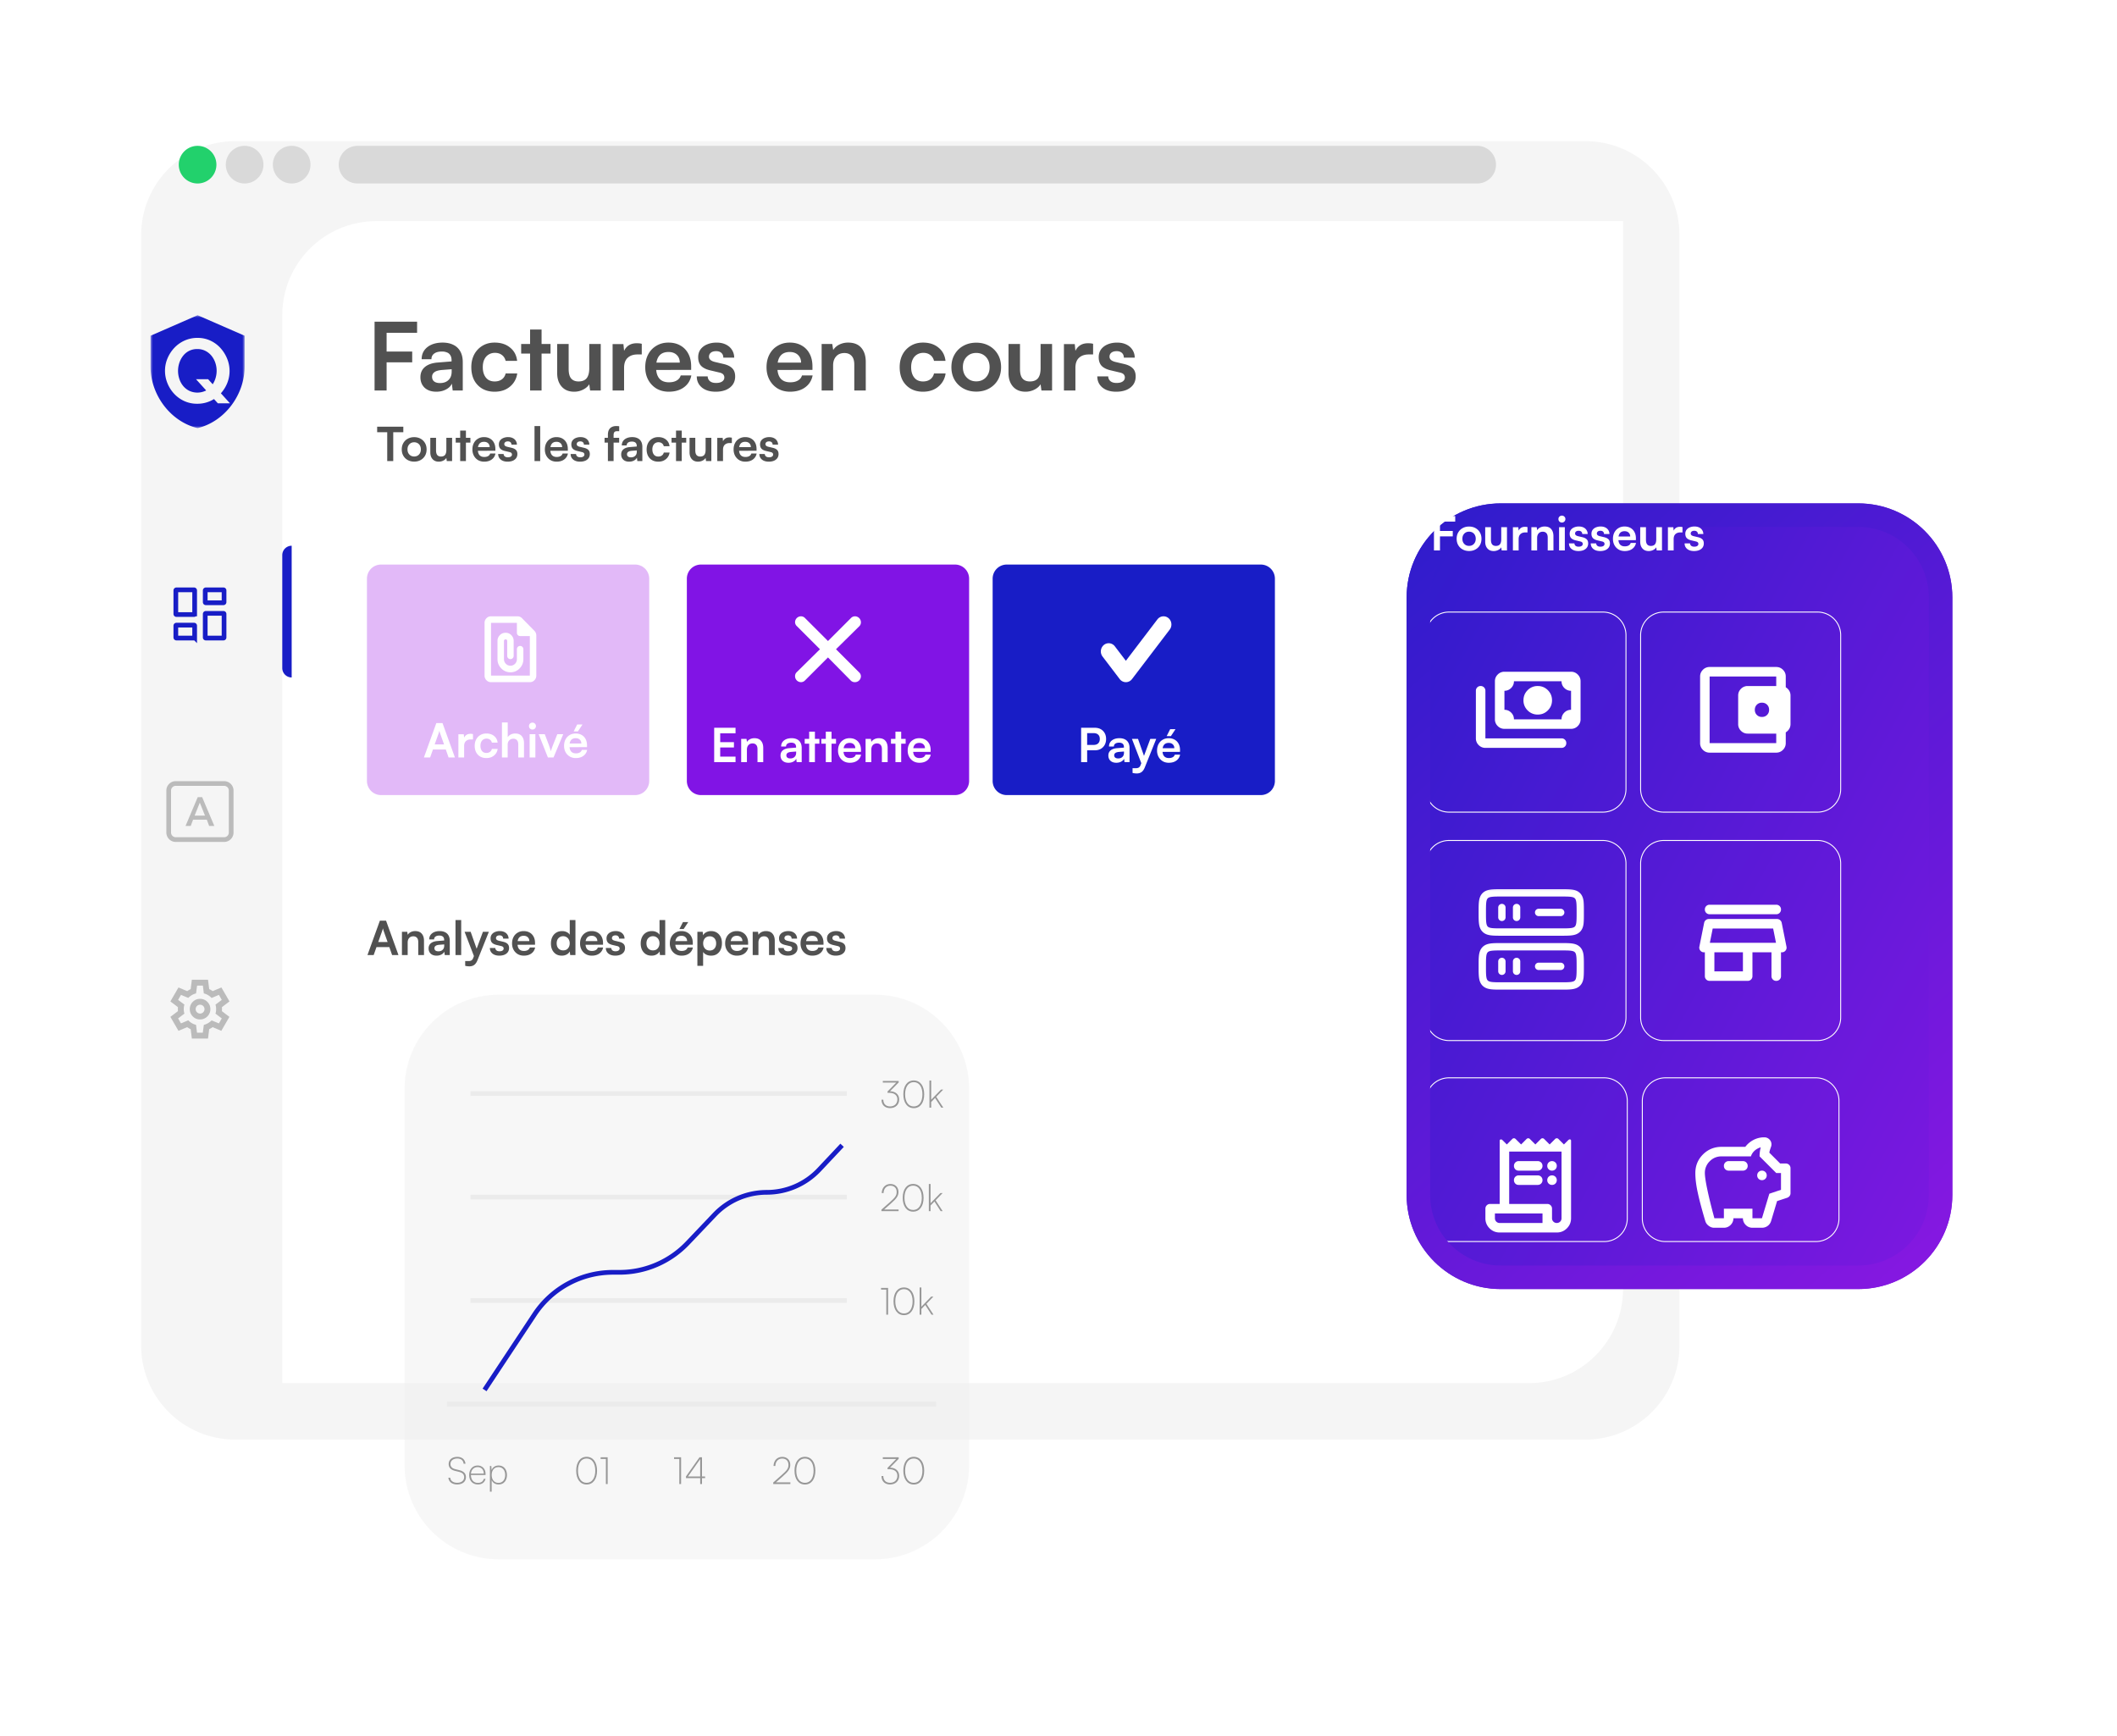<svg xmlns="http://www.w3.org/2000/svg" width="450" height="369" fill="none"><g filter="url(#a)"><path fill="#F5F5F5" d="M327 20H40c-11.046 0-20 8.954-20 20v236c0 11.046 8.954 20 20 20h287c11.046 0 20-8.954 20-20V40c0-11.046-8.954-20-20-20Z"/></g><g filter="url(#b)"><path fill="#fff" d="M62 69c0-11.046 8.954-20 20-20h265v227c0 11.046-8.954 20-20 20H62V69Z"/></g><mask id="c" width="20" height="24" x="32" y="67" maskUnits="userSpaceOnUse" style="mask-type:luminance"><path fill="#fff" d="M52 67H32v24h20V67Z"/></mask><g fill="#181DC6" mask="url(#c)"><path d="M44.947 75.612a3.99 3.99 0 0 0-1.287-1.03 3.722 3.722 0 0 0-1.714-.39 3.78 3.78 0 0 0-1.772.4 3.82 3.82 0 0 0-1.278 1.069 4.944 4.944 0 0 0-.782 1.487 5.444 5.444 0 0 0 .01 3.403c.173.536.445 1.037.802 1.477.35.429.79.78 1.288 1.03a4.071 4.071 0 0 0 3.495-.008c.039-.02.079-.042.115-.063l-2.155-2.378h2.575l.97 1.07a4.99 4.99 0 0 0 .569-1.194 5.37 5.37 0 0 0 .267-1.663 5.306 5.306 0 0 0-.287-1.73 4.764 4.764 0 0 0-.816-1.48Z"/><path d="m42 67-10 4.363v6.546C32 83.963 36.267 89.626 42 91c5.733-1.374 10-7.037 10-13.09v-6.547L42 67Zm4.303 18.723-.816-.9a7.026 7.026 0 0 1-.817.433 6.623 6.623 0 0 1-2.743.564 6.478 6.478 0 0 1-2.802-.593 6.79 6.79 0 0 1-2.159-1.585 7.273 7.273 0 0 1-1.397-2.245 6.955 6.955 0 0 1-.495-2.577 6.753 6.753 0 0 1 .526-2.634 7.434 7.434 0 0 1 1.445-2.237 6.858 6.858 0 0 1 2.179-1.555 6.584 6.584 0 0 1 2.762-.574 6.366 6.366 0 0 1 2.783.603c.82.389 1.552.938 2.148 1.614a7.696 7.696 0 0 1 1.387 2.255 6.896 6.896 0 0 1-.02 5.183 7.3 7.3 0 0 1-1.333 2.121l1.927 2.127h-2.575Z"/></g><path fill="#22D16C" d="M42 39a4 4 0 1 0 0-8 4 4 0 0 0 0 8Z"/><path fill="#D9D9D9" d="M52 39a4 4 0 1 0 0-8 4 4 0 0 0 0 8Zm10 0a4 4 0 1 0 0-8 4 4 0 0 0 0 8Zm252-8H76a4 4 0 0 0 0 8h238a4 4 0 0 0 0-8Z"/><path stroke="#181DC6" d="M41.25 130.625H37.5a.127.127 0 0 1-.125-.125v-5c0-.068.057-.125.125-.125h3.75c.068 0 .125.057.125.125v5a.127.127 0 0 1-.125.125Zm0 5H37.5a.127.127 0 0 1-.125-.125V133c0-.068.057-.125.125-.125h3.75c.068 0 .125.057.125.125v2.5a.127.127 0 0 1-.125.125Zm6.25 0h-3.75a.127.127 0 0 1-.125-.125v-5c0-.068.057-.125.125-.125h3.75c.068 0 .125.057.125.125v5a.127.127 0 0 1-.125.125ZM43.625 128v-2.5c0-.068.057-.125.125-.125h3.75c.068 0 .125.057.125.125v2.5a.127.127 0 0 1-.125.125h-3.75a.127.127 0 0 1-.125-.125Z"/><path fill="#181DC6" d="M60 118a2 2 0 0 1 2-2v28a2 2 0 0 1-2-2v-24Z"/><path fill="#BBB" d="m40.781 220.75-.25-2a2.372 2.372 0 0 1-.383-.188 4.78 4.78 0 0 1-.351-.234l-1.86.781-1.718-2.968 1.609-1.219a1.492 1.492 0 0 1-.016-.211v-.422c0-.068.006-.138.016-.211l-1.61-1.219 1.72-2.968 1.859.781a3.901 3.901 0 0 1 .734-.422l.25-2h3.438l.25 2c.135.052.263.115.383.188.12.072.237.151.351.234l1.86-.781 1.718 2.968-1.61 1.219c.011.073.017.143.017.211v.422c0 .068-.01.138-.032.211l1.61 1.219-1.72 2.968-1.843-.781a4.116 4.116 0 0 1-.36.234c-.124.073-.25.136-.374.188l-.25 2H40.78Zm1.75-4.062c.604 0 1.12-.214 1.547-.641.427-.427.64-.943.64-1.547s-.213-1.12-.64-1.547a2.108 2.108 0 0 0-1.547-.641c-.614 0-1.133.214-1.555.641a2.118 2.118 0 0 0-.632 1.547c0 .604.21 1.12.632 1.547a2.1 2.1 0 0 0 1.555.641Zm0-1.25a.907.907 0 0 1-.664-.274.902.902 0 0 1-.273-.664c0-.26.091-.482.273-.664a.902.902 0 0 1 .664-.274.91.91 0 0 1 .665.274.903.903 0 0 1 .273.664c0 .26-.092.482-.274.664a.902.902 0 0 1-.664.274Zm-.656 4.062h1.234l.219-1.656c.323-.084.622-.206.899-.368a3.74 3.74 0 0 0 .757-.585l1.547.64.61-1.062-1.344-1.016c.052-.146.088-.299.11-.46a3.864 3.864 0 0 0 0-.985 2.212 2.212 0 0 0-.11-.461l1.344-1.016-.61-1.062-1.547.656a3.448 3.448 0 0 0-1.656-.969l-.203-1.656h-1.234l-.22 1.656a3.504 3.504 0 0 0-.897.368 3.775 3.775 0 0 0-.758.585l-1.547-.64-.61 1.062 1.344 1a2.56 2.56 0 0 0-.11.469 3.757 3.757 0 0 0 0 .984c.022.157.058.313.11.469l-1.344 1.016.61 1.062 1.547-.656c.229.24.482.44.758.602.276.162.575.284.898.367l.203 1.656Z"/><path stroke="#BBB" d="M47.64 166.539H37.36a1.5 1.5 0 0 0-1.5 1.5v8.92a1.5 1.5 0 0 0 1.5 1.5h10.28a1.5 1.5 0 0 0 1.5-1.5v-8.92a1.5 1.5 0 0 0-1.5-1.5Z"/><path fill="#BBB" d="M41.37 173.366h2.205l-1.103-2.754-1.103 2.754Zm.66-3.927h.938l2.591 6.12h-1.102l-.496-1.326h-2.922l-.497 1.326H39.44l2.59-6.12Z"/><path fill="#9D16E8" fill-opacity=".3" d="M135 120H81a3 3 0 0 0-3 3v43a3 3 0 0 0 3 3h54a3 3 0 0 0 3-3v-43a3 3 0 0 0-3-3Z"/><path fill="#fff" d="M104.375 145a1.31 1.31 0 0 1-.971-.412 1.356 1.356 0 0 1-.404-.988v-11.2c0-.385.135-.715.404-.989.27-.274.593-.411.971-.411h5.62a1.337 1.337 0 0 1 .963.403l2.647 2.695a1.402 1.402 0 0 1 .395.98v8.522c0 .385-.135.715-.404.989-.27.274-.593.411-.971.411h-8.25Zm0-1.4h8.25v-8.4h-2.062a.68.68 0 0 1-.688-.7v-2.1h-5.5v11.2Zm4.125-.7c.768 0 1.418-.274 1.951-.823a2.733 2.733 0 0 0 .799-1.977V138a.684.684 0 0 0-.687-.7.68.68 0 0 0-.688.7v2.1c0 .385-.132.715-.395.989-.264.274-.59.411-.98.411a1.31 1.31 0 0 1-.971-.412 1.356 1.356 0 0 1-.404-.988v-3.85a.33.33 0 0 1 .103-.254.343.343 0 0 1 .241-.096.33.33 0 0 1 .249.097.34.34 0 0 1 .095.253v3.15a.684.684 0 0 0 .687.7.657.657 0 0 0 .49-.202.682.682 0 0 0 .198-.498v-3.15c0-.49-.167-.904-.499-1.242a1.642 1.642 0 0 0-1.22-.508c-.481 0-.888.169-1.221.508a1.705 1.705 0 0 0-.498 1.242v3.85c0 .77.269 1.429.808 1.977a2.622 2.622 0 0 0 1.942.823Z"/><path fill="#8114E5" d="M203 120h-54a3 3 0 0 0-3 3v43a3 3 0 0 0 3 3h54a3 3 0 0 0 3-3v-43a3 3 0 0 0-3-3Z"/><path fill="#fff" d="m171.087 131.344 4.913 4.912 4.887-4.887a1.165 1.165 0 0 1 .84-.369 1.271 1.271 0 0 1 1.273 1.273 1.143 1.143 0 0 1-.344.84l-4.951 4.886 4.951 4.951c.21.205.333.483.344.776a1.27 1.27 0 0 1-1.273 1.273 1.175 1.175 0 0 1-.878-.344L176 139.743l-4.9 4.9a1.18 1.18 0 0 1-.827.356 1.271 1.271 0 0 1-1.273-1.273 1.143 1.143 0 0 1 .344-.84l4.951-4.887-4.951-4.95a1.145 1.145 0 0 1-.344-.776 1.27 1.27 0 0 1 1.273-1.273c.305.004.598.127.814.344Z"/><path fill="#181DC6" d="M268 120h-54a3 3 0 0 0-3 3v43a3 3 0 0 0 3 3h54a3 3 0 0 0 3-3v-43a3 3 0 0 0-3-3Z"/><path fill="#fff" d="M248.369 131.379a1.64 1.64 0 0 0-1.229-.368 1.63 1.63 0 0 0-.62.207 1.701 1.701 0 0 0-.498.44l-6.702 8.8-2.343-3.077a1.648 1.648 0 0 0-1.117-.647 1.618 1.618 0 0 0-1.229.367 1.796 1.796 0 0 0-.268 2.449l3.65 4.793c.316.416.798.657 1.307.657.509 0 .989-.244 1.307-.658l8.01-10.515c.574-.753.454-1.849-.268-2.448Z"/><g filter="url(#d)"><path fill="url(#e)" d="M385 97h-76c-11.046 0-20 8.954-20 20v127c0 11.046 8.954 20 20 20h76c11.046 0 20-8.954 20-20V117c0-11.046-8.954-20-20-20Z"/></g><path stroke="#fff" stroke-width=".2" d="M340.724 130.1H308a4.899 4.899 0 0 0-4.9 4.9v32.724a4.9 4.9 0 0 0 4.9 4.9h32.724a4.9 4.9 0 0 0 4.9-4.9V135a4.9 4.9 0 0 0-4.9-4.9Z"/><path fill="#fff" d="M326.87 151.886a2.925 2.925 0 0 1-2.149-.885 2.925 2.925 0 0 1-.885-2.149c0-.843.295-1.559.885-2.149a2.925 2.925 0 0 1 2.149-.885c.843 0 1.56.295 2.15.885.59.59.885 1.306.885 2.149s-.295 1.559-.885 2.149c-.59.59-1.307.885-2.15.885Zm-7.08 3.035a1.946 1.946 0 0 1-1.429-.595 1.94 1.94 0 0 1-.594-1.428v-8.092c0-.556.198-1.033.595-1.429a1.943 1.943 0 0 1 1.428-.594h14.161c.556 0 1.032.198 1.429.595.396.396.594.873.594 1.428v8.092a1.95 1.95 0 0 1-.595 1.429 1.943 1.943 0 0 1-1.428.594H319.79Zm2.023-2.023h10.115c0-.556.198-1.033.594-1.429a1.943 1.943 0 0 1 1.429-.594v-4.046a1.949 1.949 0 0 1-1.43-.595 1.942 1.942 0 0 1-.593-1.428h-10.115c0 .556-.198 1.033-.595 1.429a1.94 1.94 0 0 1-1.428.594v4.046c.556 0 1.033.198 1.429.595.397.396.595.872.594 1.428Zm-6.069 6.069a1.946 1.946 0 0 1-1.429-.595 1.945 1.945 0 0 1-.594-1.428v-10.115a.98.98 0 0 1 .291-.721.977.977 0 0 1 .721-.29.98.98 0 0 1 .721.291.973.973 0 0 1 .29.72v10.115h16.184a.98.98 0 0 1 .721.291.973.973 0 0 1 .29.72.979.979 0 0 1-.291.721.974.974 0 0 1-.72.291h-16.184Z"/><path stroke="#fff" stroke-width=".2" d="M386.363 130.1h-32.725a4.9 4.9 0 0 0-4.9 4.9v32.724a4.9 4.9 0 0 0 4.9 4.9h32.725a4.9 4.9 0 0 0 4.9-4.9V135a4.9 4.9 0 0 0-4.9-4.9Z"/><path fill="#fff" d="M374.531 152.394c.438 0 .801-.143 1.087-.43.287-.287.43-.649.43-1.087 0-.439-.143-.801-.43-1.088-.286-.286-.649-.43-1.087-.43-.438 0-.801.144-1.087.43-.287.287-.43.649-.43 1.088 0 .438.143.8.43 1.087.286.287.649.43 1.087.43Zm-11.126 7.586a1.945 1.945 0 0 1-1.429-.595 1.94 1.94 0 0 1-.594-1.428v-14.161c0-.556.198-1.032.595-1.429a1.947 1.947 0 0 1 1.428-.594h14.16c.557 0 1.033.199 1.43.595.396.397.594.873.593 1.428v2.529h-2.023v-2.529h-14.16v14.161h14.16v-2.529h2.023v2.529a1.95 1.95 0 0 1-.594 1.429 1.943 1.943 0 0 1-1.429.594h-14.16Zm8.092-4.046a1.949 1.949 0 0 1-1.43-.595 1.942 1.942 0 0 1-.593-1.428v-6.069c0-.556.198-1.032.594-1.429a1.95 1.95 0 0 1 1.429-.594h7.08a1.95 1.95 0 0 1 1.429.595c.397.397.595.873.594 1.428v6.069c0 .556-.198 1.033-.595 1.429a1.94 1.94 0 0 1-1.428.594h-7.08Z"/><path stroke="#fff" stroke-width=".2" d="M340.724 178.651H308a4.9 4.9 0 0 0-4.9 4.9v32.725a4.9 4.9 0 0 0 4.9 4.9h32.724a4.9 4.9 0 0 0 4.9-4.9v-32.725a4.9 4.9 0 0 0-4.9-4.9Z"/><mask id="f" width="25" height="25" x="312" y="188" maskUnits="userSpaceOnUse" style="mask-type:luminance"><path fill="#fff" d="M336.985 188.262H312.71v24.275h24.275v-24.275Z"/></mask><g mask="url(#f)"><path fill="#fff" fill-rule="evenodd" d="M319.196 189h12.608c.936 0 1.717 0 2.335.083.654.088 1.245.282 1.719.756.475.475.669 1.065.756 1.718.084.62.084 1.401.084 2.337v.108c0 .936 0 1.717-.084 2.335-.087.655-.281 1.245-.756 1.719-.474.475-1.065.669-1.719.756-.618.084-1.399.084-2.335.084h-12.608c-.936 0-1.717 0-2.336-.084-.654-.087-1.245-.281-1.719-.755-.475-.475-.668-1.065-.756-1.718-.083-.62-.083-1.401-.083-2.337v-.108c0-.936 0-1.717.083-2.336.088-.654.281-1.244.755-1.718.475-.475 1.066-.669 1.719-.757.62-.083 1.401-.083 2.337-.083Zm-2.129 1.632c-.48.065-.686.176-.821.313-.136.135-.247.34-.313.821-.066.503-.069 1.178-.069 2.182s.002 1.679.07 2.182c.065.48.176.687.313.822.135.135.34.247.82.313.504.066 1.179.068 2.183.068h12.5c1.004 0 1.679-.002 2.182-.069.48-.065.686-.177.822-.313.135-.135.247-.341.312-.821.067-.503.069-1.178.069-2.182s-.002-1.679-.07-2.182c-.064-.481-.176-.687-.312-.822-.136-.136-.341-.247-.821-.313-.503-.066-1.178-.069-2.182-.069h-12.5c-1.004 0-1.679.003-2.183.07Zm2.183 1.493a.778.778 0 0 1 .781.781v2.084a.78.78 0 0 1-.781.781.78.78 0 0 1-.782-.781v-2.084a.782.782 0 0 1 .782-.781Zm3.125 0a.778.778 0 0 1 .781.781v2.084a.78.78 0 0 1-.781.781.78.78 0 0 1-.782-.781v-2.084a.782.782 0 0 1 .782-.781Zm3.906 1.823a.782.782 0 0 1 .781-.781h4.688a.781.781 0 1 1 0 1.562h-4.688a.778.778 0 0 1-.781-.781Zm-7.085 6.51h12.608c.936 0 1.717 0 2.335.084.654.087 1.245.281 1.719.756.475.474.669 1.065.756 1.719.084.618.084 1.399.084 2.335v.108c0 .937 0 1.717-.084 2.336-.087.654-.281 1.245-.756 1.719-.474.475-1.065.668-1.719.756-.618.083-1.399.083-2.335.083h-12.608c-.936 0-1.717 0-2.336-.083-.654-.088-1.245-.281-1.719-.756-.475-.474-.668-1.065-.756-1.719-.083-.619-.083-1.399-.083-2.336v-.108c0-.936 0-1.717.083-2.335.088-.654.281-1.245.755-1.719.475-.475 1.066-.669 1.719-.756.62-.084 1.401-.084 2.337-.084Zm-2.129 1.632c-.48.065-.686.177-.821.312-.136.135-.247.342-.313.823-.067.502-.069 1.177-.069 2.181s.002 1.679.07 2.183c.065.48.176.686.313.821.135.136.34.247.82.313.504.067 1.179.069 2.183.069h12.5c1.004 0 1.679-.002 2.182-.07.48-.065.686-.176.822-.313.135-.135.247-.34.312-.82.067-.504.069-1.179.069-2.183 0-1.004-.002-1.679-.07-2.182-.064-.48-.176-.687-.312-.822-.136-.135-.341-.247-.821-.312-.503-.067-1.178-.069-2.182-.069h-12.5c-1.004 0-1.679.002-2.183.069Zm2.183 1.493a.782.782 0 0 1 .781.782v2.083a.778.778 0 0 1-.781.781.78.78 0 0 1-.782-.781v-2.083a.784.784 0 0 1 .782-.782Zm3.125 0a.782.782 0 0 1 .781.782v2.083a.778.778 0 0 1-.781.781.78.78 0 0 1-.782-.781v-2.083a.784.784 0 0 1 .782-.782Zm3.906 1.823a.778.778 0 0 1 .781-.781h4.688a.778.778 0 0 1 .781.781.782.782 0 0 1-.781.782h-4.688a.782.782 0 0 1-.781-.782Z" clip-rule="evenodd"/></g><path stroke="#fff" stroke-width=".2" d="M386.363 178.651h-32.725a4.9 4.9 0 0 0-4.9 4.9v32.725a4.9 4.9 0 0 0 4.9 4.9h32.725a4.9 4.9 0 0 0 4.9-4.9v-32.725a4.9 4.9 0 0 0-4.9-4.9Z"/><path fill="#fff" d="M363.405 194.33a.98.98 0 0 1-.721-.292.973.973 0 0 1-.29-.72.98.98 0 0 1 .291-.721.973.973 0 0 1 .72-.29h14.161a.98.98 0 0 1 .721.291.973.973 0 0 1 .29.72.979.979 0 0 1-.291.721.974.974 0 0 1-.72.291h-14.161Zm0 14.16a.979.979 0 0 1-.721-.291.973.973 0 0 1-.29-.72v-5.058h-.177a.968.968 0 0 1-.784-.367.954.954 0 0 1-.203-.846l1.012-5.058a.992.992 0 0 1 .354-.581.969.969 0 0 1 .632-.228h14.515a.97.97 0 0 1 .632.228c.185.151.303.345.354.581l1.011 5.058c.068.32 0 .602-.202.846a.972.972 0 0 1-.784.367h-.177v5.058a.98.98 0 0 1-.291.721.973.973 0 0 1-.72.29.982.982 0 0 1-.722-.291.977.977 0 0 1-.29-.72v-5.058h-4.046v5.058a.98.98 0 0 1-.291.721.973.973 0 0 1-.72.29h-8.092Zm1.012-2.023h6.068v-4.046h-6.068v4.046Zm-.961-6.069h14.059l-.607-3.034h-12.846l-.606 3.034Z"/><path stroke="#fff" stroke-width=".2" d="M386 229.1h-32a4.899 4.899 0 0 0-4.9 4.9v25a4.9 4.9 0 0 0 4.9 4.9h32a4.9 4.9 0 0 0 4.9-4.9v-25a4.9 4.9 0 0 0-4.9-4.9Z"/><path fill="#fff" d="M374.531 250.851a.979.979 0 0 0 .721-.291.974.974 0 0 0 .291-.72.976.976 0 0 0-.292-.721.974.974 0 0 0-.72-.291.977.977 0 0 0-.721.292.973.973 0 0 0-.29.72.98.98 0 0 0 .291.721.973.973 0 0 0 .72.29Zm-7.08-2.023h3.034a.982.982 0 0 0 .722-.291.977.977 0 0 0 .29-.72.979.979 0 0 0-.291-.721.982.982 0 0 0-.721-.291h-3.034a.98.98 0 0 0-.721.292.978.978 0 0 0-.291.72c0 .286.098.527.292.721a.973.973 0 0 0 .72.29Zm-3.11 12.138c-.388 0-.763-.135-1.125-.405-.362-.269-.603-.598-.721-.986a111.313 111.313 0 0 1-1.037-3.679 53.904 53.904 0 0 1-.645-2.731 23.384 23.384 0 0 1-.341-2.085 15.69 15.69 0 0 1-.101-1.746c0-1.551.539-2.866 1.618-3.945 1.079-1.079 2.394-1.618 3.945-1.618h5.057a5.14 5.14 0 0 1 1.733-1.467 4.861 4.861 0 0 1 2.313-.556c.421 0 .78.148 1.075.443a1.454 1.454 0 0 1 .404 1.378 2.4 2.4 0 0 1-.088.278c-.068.185-.131.371-.19.556a3.84 3.84 0 0 0-.139.607l2.301 2.301h1.189a.98.98 0 0 1 .721.291.977.977 0 0 1 .29.721v5.31a.938.938 0 0 1-.19.581 1.148 1.148 0 0 1-.518.38l-2.149.708-1.265 4.223a2.002 2.002 0 0 1-1.947 1.441h-2.023a1.948 1.948 0 0 1-1.429-.595 1.947 1.947 0 0 1-.594-1.428h-2.023a1.95 1.95 0 0 1-.594 1.429 1.943 1.943 0 0 1-1.429.594h-2.098Zm.075-2.023h2.023v-2.023h6.069v2.023h2.023l1.568-5.209 2.478-.834v-3.566h-1.011l-3.541-3.54a7.147 7.147 0 0 1 .253-1.922 3.197 3.197 0 0 0-1.289.696 2.846 2.846 0 0 0-.809 1.226h-6.246c-.978 0-1.813.346-2.504 1.037a3.41 3.41 0 0 0-1.036 2.503c0 .691.177 1.876.531 3.553.354 1.678.851 3.697 1.491 6.056Z"/><path stroke="#fff" stroke-width=".2" d="M341 229.1h-33a4.899 4.899 0 0 0-4.9 4.9v25a4.9 4.9 0 0 0 4.9 4.9h33a4.9 4.9 0 0 0 4.9-4.9v-25a4.9 4.9 0 0 0-4.9-4.9Z"/><path fill="#fff" d="M318.779 261.976c-.843 0-1.56-.295-2.15-.885a2.925 2.925 0 0 1-.885-2.149v-2.023c0-.287.097-.527.291-.721a.977.977 0 0 1 .721-.29h2.023V242.48c0-.151.067-.244.202-.278.135-.034.27.017.404.152l.911.91 1.163-1.163a.486.486 0 0 1 .708 0l1.163 1.163 1.163-1.163a.489.489 0 0 1 .708 0l1.164 1.163 1.163-1.163a.486.486 0 0 1 .708 0l1.163 1.163 1.163-1.163a.486.486 0 0 1 .708 0l1.163 1.163.911-.91c.135-.135.27-.19.404-.165.135.025.203.122.203.291v16.462c0 .843-.295 1.559-.885 2.149-.59.59-1.307.885-2.15.885h-12.137Zm12.137-2.023a.979.979 0 0 0 .721-.291.974.974 0 0 0 .291-.72v-14.161h-11.126v11.127h8.091c.287 0 .527.097.721.291a.974.974 0 0 1 .291.72v2.023c0 .287.097.527.291.721a.973.973 0 0 0 .72.29Zm-8.117-11.126a.939.939 0 0 1-.708-.291 1.003 1.003 0 0 1-.278-.72c0-.287.097-.527.291-.721a.976.976 0 0 1 .72-.291h4.046a.98.98 0 0 1 .722.292c.194.194.29.434.29.72a.98.98 0 0 1-.291.721.977.977 0 0 1-.721.29h-4.071Zm0 3.035a.936.936 0 0 1-.708-.292 1.003 1.003 0 0 1-.278-.72.98.98 0 0 1 .291-.721.975.975 0 0 1 .72-.29h4.046c.287 0 .527.097.722.291.194.194.29.434.29.72a.979.979 0 0 1-.291.721.978.978 0 0 1-.721.291h-4.071Zm7.106-3.035a.979.979 0 0 1-.721-.291.974.974 0 0 1-.291-.72c0-.287.097-.527.292-.721a.974.974 0 0 1 .72-.291c.286 0 .527.097.721.292a.973.973 0 0 1 .29.72.98.98 0 0 1-.291.721.973.973 0 0 1-.72.29Zm0 3.035a.976.976 0 0 1-.721-.292.974.974 0 0 1-.291-.72c0-.286.097-.527.292-.721a.973.973 0 0 1 .72-.29.98.98 0 0 1 .721.291.973.973 0 0 1 .29.72.979.979 0 0 1-.291.721.974.974 0 0 1-.72.291Zm-11.126 8.091h9.103v-2.023h-10.115v1.012c0 .287.097.527.291.721a.977.977 0 0 0 .721.29Z"/><g filter="url(#g)"><path stroke="url(#h)" stroke-width="5" d="M385 99.5h-76c-9.665 0-17.5 7.835-17.5 17.5v127c0 9.665 7.835 17.5 17.5 17.5h76c9.665 0 17.5-7.835 17.5-17.5V117c0-9.665-7.835-17.5-17.5-17.5Z"/></g><path fill="#F1F1F1" d="M186 211.44h-80c-11.046 0-20 8.955-20 20v80c0 11.046 8.954 20 20 20h80c11.046 0 20-8.954 20-20v-80c0-11.045-8.954-20-20-20Z" opacity=".5"/><path fill="#979797" d="M95.368 311.192c0-.928.728-1.528 1.848-1.528.976 0 1.624.544 1.736 1.456h-.4c-.08-.704-.56-1.104-1.336-1.104-.88 0-1.464.464-1.464 1.176 0 .544.328.904.976 1.072l1.008.256c.856.216 1.312.728 1.312 1.456 0 .952-.736 1.56-1.872 1.56-1.064 0-1.784-.552-1.872-1.44h.408c.032.648.616 1.08 1.464 1.08.904 0 1.488-.464 1.488-1.192 0-.56-.328-.936-1-1.104l-.984-.248c-.856-.216-1.312-.704-1.312-1.44Zm6.206 4.344c-1.112 0-1.848-.8-1.848-2.008 0-1.2.728-2.024 1.8-2.024 1 0 1.688.72 1.688 1.768v.256h-3.12c.032 1.048.576 1.672 1.48 1.672.68 0 1.112-.296 1.264-.864h.376c-.224.792-.776 1.2-1.64 1.2Zm-.048-3.696c-.784 0-1.336.544-1.424 1.384h2.736c0-.832-.52-1.384-1.312-1.384Zm2.613 5.224V311.6h.296l.056.864c.288-.656.84-.96 1.504-.96 1.128 0 1.768.88 1.768 2.016 0 1.136-.64 2.016-1.768 2.016-.68 0-1.208-.304-1.488-.928v2.456h-.368Zm.376-3.544c0 .968.52 1.68 1.44 1.68.912 0 1.432-.712 1.432-1.68 0-.976-.52-1.68-1.432-1.68-.92 0-1.44.704-1.44 1.68Zm17.965-.92c0-1.768.832-2.944 2.216-2.944 1.384 0 2.216 1.176 2.216 2.944s-.832 2.944-2.216 2.944c-1.384 0-2.216-1.176-2.216-2.944Zm.376 0c0 1.544.672 2.584 1.84 2.584 1.168 0 1.84-1.04 1.84-2.584s-.672-2.584-1.84-2.584c-1.168 0-1.84 1.04-1.84 2.584Zm5.935-2.488h-1.12v-.352h1.496v5.68h-.376v-5.328Zm15.609.001h-1.12v-.352h1.496v5.68h-.376v-5.328Zm1.845 3.72h2.592v-3.688l-2.592 3.688Zm3.64.352h-.664v1.256h-.384v-1.256h-3.024v-.352l2.872-4.072h.536v4.072h.664v.352Zm39.123-1.897h-.352v-.28l1.856-1.896h-2.856v-.352h3.376v.32l-1.848 1.88c1.168 0 1.952.696 1.952 1.728 0 1.104-.784 1.848-1.936 1.848-1.12 0-1.824-.696-1.824-1.792h.384c0 .888.552 1.432 1.44 1.432.944 0 1.552-.592 1.552-1.504 0-.872-.64-1.384-1.744-1.384Zm3.011.312c0-1.768.832-2.944 2.216-2.944 1.384 0 2.216 1.176 2.216 2.944s-.832 2.944-2.216 2.944c-1.384 0-2.216-1.176-2.216-2.944Zm.376 0c0 1.544.672 2.584 1.84 2.584 1.168 0 1.84-1.04 1.84-2.584s-.672-2.584-1.84-2.584c-1.168 0-1.84 1.04-1.84 2.584Zm-3.995-38.488h-1.12v-.352h1.496v5.68h-.376v-5.328Zm1.533 2.488c0-1.768.832-2.944 2.216-2.944 1.384 0 2.216 1.176 2.216 2.944s-.832 2.944-2.216 2.944c-1.384 0-2.216-1.176-2.216-2.944Zm.376 0c0 1.544.672 2.584 1.84 2.584 1.168 0 1.84-1.04 1.84-2.584s-.672-2.584-1.84-2.584c-1.168 0-1.84 1.04-1.84 2.584Zm5.543 2.84h-.368v-5.776h.368v4.088l2.088-2.152h.472l-1.488 1.536 1.504 2.304h-.424l-1.328-2.056-.824.856v1.2Zm-4.844-22h-3.648v-.32l1.8-1.592c1.168-1.032 1.44-1.44 1.44-2.168 0-.824-.512-1.336-1.336-1.336-.848 0-1.424.624-1.456 1.576h-.384c.04-1.168.776-1.936 1.856-1.936 1.008 0 1.704.688 1.704 1.672 0 .84-.344 1.368-1.6 2.472l-1.448 1.28h3.072v.352Zm.878-2.84c0-1.768.832-2.944 2.216-2.944 1.384 0 2.216 1.176 2.216 2.944s-.832 2.944-2.216 2.944c-1.384 0-2.216-1.176-2.216-2.944Zm.376 0c0 1.544.672 2.584 1.84 2.584 1.168 0 1.84-1.04 1.84-2.584s-.672-2.584-1.84-2.584c-1.168 0-1.84 1.04-1.84 2.584Zm5.543 2.84h-.368v-5.776h.368v4.088l2.088-2.152h.472l-1.488 1.536 1.504 2.304h-.424l-1.328-2.056-.824.856v1.2Zm-8.797-25.152h-.352v-.28l1.856-1.896h-2.856v-.352h3.376v.32l-1.848 1.88c1.168 0 1.952.696 1.952 1.728 0 1.104-.784 1.848-1.936 1.848-1.12 0-1.824-.696-1.824-1.792h.384c0 .888.552 1.432 1.44 1.432.944 0 1.552-.592 1.552-1.504 0-.872-.64-1.384-1.744-1.384Zm3.011.312c0-1.768.832-2.944 2.216-2.944 1.384 0 2.216 1.176 2.216 2.944s-.832 2.944-2.216 2.944c-1.384 0-2.216-1.176-2.216-2.944Zm.376 0c0 1.544.672 2.584 1.84 2.584 1.168 0 1.84-1.04 1.84-2.584s-.672-2.584-1.84-2.584c-1.168 0-1.84 1.04-1.84 2.584Zm5.543 2.84h-.368v-5.776h.368v4.088l2.088-2.152h.472l-1.488 1.536 1.504 2.304h-.424l-1.328-2.056-.824.856v1.2Zm-29.93 80h-3.648v-.32l1.8-1.592c1.168-1.032 1.44-1.44 1.44-2.168 0-.824-.512-1.336-1.336-1.336-.848 0-1.424.624-1.456 1.576h-.384c.04-1.168.776-1.936 1.856-1.936 1.008 0 1.704.688 1.704 1.672 0 .84-.344 1.368-1.6 2.472l-1.448 1.28h3.072v.352Zm.878-2.84c0-1.768.832-2.944 2.216-2.944 1.384 0 2.216 1.176 2.216 2.944s-.832 2.944-2.216 2.944c-1.384 0-2.216-1.176-2.216-2.944Zm.376 0c0 1.544.672 2.584 1.84 2.584 1.168 0 1.84-1.04 1.84-2.584s-.672-2.584-1.84-2.584c-1.168 0-1.84 1.04-1.84 2.584Z"/><path stroke="#EBEBEB" d="M95 298.44h104m-99-22h80m-80-22h80m-80-22h80"/><g filter="url(#i)"><path stroke="#181DC6" d="m102 291.44 10.623-16.042a19.999 19.999 0 0 1 16.675-8.958h1.374a20.001 20.001 0 0 0 14.488-6.212l5.745-6.038a15.295 15.295 0 0 1 11.078-4.75c4.219 0 8.25-1.742 11.14-4.815L178 239.44"/></g><path fill="#515151" d="M82.18 68.38V83h-2.56V68.38h2.56Zm6.48 2.36h-8.84v-2.36h8.84v2.36Zm-1.04 6.28h-7.84v-2.3h7.84v2.3Zm5.127 6.24c-1.04 0-1.867-.28-2.48-.84-.6-.573-.9-1.32-.9-2.24 0-.907.313-1.627.94-2.16.64-.547 1.546-.867 2.72-.96l2.96-.24v-.22c0-.453-.087-.813-.26-1.08a1.35 1.35 0 0 0-.7-.6 2.693 2.693 0 0 0-1.08-.2c-.72 0-1.273.147-1.66.44-.387.28-.58.68-.58 1.2h-2.08c0-.72.18-1.34.54-1.86.373-.533.893-.947 1.56-1.24.68-.293 1.46-.44 2.34-.44.893 0 1.66.16 2.3.48a3.27 3.27 0 0 1 1.48 1.4c.347.613.52 1.38.52 2.3v6h-2.14l-.18-1.46c-.213.507-.627.92-1.24 1.24-.6.32-1.287.48-2.06.48Zm.78-1.84c.76 0 1.36-.213 1.8-.64.453-.427.68-1.02.68-1.78v-.52l-2.06.16c-.76.067-1.3.227-1.62.48-.32.24-.48.56-.48.96 0 .44.147.773.44 1 .293.227.706.34 1.24.34Zm6.657-3.38c0-1.013.207-1.913.62-2.7a4.727 4.727 0 0 1 1.74-1.84c.747-.453 1.607-.68 2.58-.68 1.347 0 2.447.353 3.3 1.06.867.693 1.367 1.633 1.5 2.82h-2.44c-.147-.56-.42-.98-.82-1.26-.387-.293-.873-.44-1.46-.44-.507 0-.96.127-1.36.38-.387.24-.687.587-.9 1.04-.213.453-.32.993-.32 1.62 0 .627.1 1.167.3 1.62.2.453.487.807.86 1.06.387.24.84.36 1.36.36.613 0 1.12-.147 1.52-.44.413-.293.687-.713.82-1.26h2.46a4.326 4.326 0 0 1-.82 2.04 4.5 4.5 0 0 1-1.66 1.36c-.68.32-1.453.48-2.32.48-1 0-1.873-.213-2.62-.64a4.568 4.568 0 0 1-1.74-1.82c-.4-.787-.6-1.707-.6-2.76Zm10.596-4.92h6.24v2.04h-6.24v-2.04Zm4.34 9.88h-2.44V70.04h2.44V83Zm10.137-9.88h2.44V83h-2.26l-.18-1.32c-.293.467-.733.847-1.32 1.14a4.147 4.147 0 0 1-1.88.44c-1.133 0-2.02-.36-2.66-1.08-.64-.72-.96-1.68-.96-2.88v-6.18h2.44v5.32c0 .933.18 1.607.54 2.02.36.413.88.62 1.56.62.773 0 1.347-.227 1.72-.68.373-.467.56-1.167.56-2.1v-5.18Zm11.16-.04v2.26h-.9c-.893 0-1.593.24-2.1.72-.507.467-.76 1.18-.76 2.14V83h-2.44v-9.86h2.3l.2 2.04h-.24a2.738 2.738 0 0 1 .94-1.6c.493-.413 1.133-.62 1.92-.62.173 0 .347.007.52.02.173.013.36.047.56.1Zm5.74 10.18c-.974 0-1.84-.22-2.6-.66a4.854 4.854 0 0 1-1.76-1.84c-.427-.787-.64-1.687-.64-2.7 0-1.027.206-1.933.62-2.72.413-.787.993-1.4 1.74-1.84.746-.453 1.6-.68 2.56-.68 1 0 1.86.213 2.58.64a4.18 4.18 0 0 1 1.66 1.74c.4.747.6 1.64.6 2.68v.74l-8.48.02.04-1.56h6.02c0-.68-.22-1.227-.66-1.64-.427-.413-1.007-.62-1.74-.62-.574 0-1.06.12-1.46.36-.387.24-.68.6-.88 1.08-.2.48-.3 1.067-.3 1.76 0 1.067.226 1.873.68 2.42.466.547 1.153.82 2.06.82.666 0 1.213-.127 1.64-.38.44-.253.726-.613.86-1.08h2.26c-.214 1.08-.747 1.927-1.6 2.54-.84.613-1.907.92-3.2.92Zm5.952-3.26h2.32c.014.427.174.767.48 1.02.307.253.734.38 1.28.38.587 0 1.027-.107 1.32-.32.307-.213.46-.5.46-.86 0-.24-.08-.453-.24-.64-.16-.187-.46-.327-.9-.42l-1.78-.42c-.893-.2-1.56-.52-2-.96-.426-.453-.64-1.073-.64-1.86 0-.64.167-1.193.5-1.66.347-.467.814-.82 1.4-1.06.587-.253 1.26-.38 2.02-.38.734 0 1.38.133 1.94.4s.994.64 1.3 1.12c.32.48.487 1.04.5 1.68h-2.32c0-.427-.133-.76-.4-1-.266-.253-.64-.38-1.12-.38-.48 0-.853.107-1.12.32-.266.213-.4.5-.4.86 0 .547.427.92 1.28 1.12l1.78.42c.827.187 1.447.487 1.86.9.427.413.64 1 .64 1.76 0 .667-.173 1.247-.52 1.74-.346.48-.833.853-1.46 1.12-.626.253-1.346.38-2.16.38-1.226 0-2.206-.3-2.94-.9-.72-.6-1.08-1.387-1.08-2.36Zm19.829 3.26c-.974 0-1.84-.22-2.6-.66a4.854 4.854 0 0 1-1.76-1.84c-.427-.787-.64-1.687-.64-2.7 0-1.027.206-1.933.62-2.72.413-.787.993-1.4 1.74-1.84.746-.453 1.6-.68 2.56-.68 1 0 1.86.213 2.58.64a4.18 4.18 0 0 1 1.66 1.74c.4.747.6 1.64.6 2.68v.74l-8.48.02.04-1.56h6.02c0-.68-.22-1.227-.66-1.64-.427-.413-1.007-.62-1.74-.62-.574 0-1.06.12-1.46.36-.387.24-.68.6-.88 1.08-.2.48-.3 1.067-.3 1.76 0 1.067.226 1.873.68 2.42.466.547 1.153.82 2.06.82.666 0 1.213-.127 1.64-.38.44-.253.726-.613.86-1.08h2.26c-.214 1.08-.747 1.927-1.6 2.54-.84.613-1.907.92-3.2.92Zm9.153-.26h-2.44v-9.88h2.26l.2 1.28c.306-.493.74-.88 1.3-1.16a4.18 4.18 0 0 1 1.86-.42c1.24 0 2.173.367 2.8 1.1.64.733.96 1.733.96 3V83h-2.44v-5.5c0-.827-.187-1.44-.56-1.84-.374-.413-.88-.62-1.52-.62-.76 0-1.354.24-1.78.72-.427.48-.64 1.12-.64 1.92V83Zm14.148-4.96c0-1.013.206-1.913.62-2.7a4.713 4.713 0 0 1 1.74-1.84c.746-.453 1.606-.68 2.58-.68 1.346 0 2.446.353 3.3 1.06.866.693 1.366 1.633 1.5 2.82h-2.44c-.147-.56-.42-.98-.82-1.26-.387-.293-.874-.44-1.46-.44-.507 0-.96.127-1.36.38-.387.24-.687.587-.9 1.04-.214.453-.32.993-.32 1.62 0 .627.1 1.167.3 1.62.2.453.486.807.86 1.06.386.24.84.36 1.36.36.613 0 1.12-.147 1.52-.44.413-.293.686-.713.82-1.26h2.46a4.326 4.326 0 0 1-.82 2.04 4.5 4.5 0 0 1-1.66 1.36c-.68.32-1.454.48-2.32.48-1 0-1.874-.213-2.62-.64a4.568 4.568 0 0 1-1.74-1.82c-.4-.787-.6-1.707-.6-2.76Zm10.996 0c0-1.027.226-1.927.68-2.7a4.795 4.795 0 0 1 1.88-1.84c.8-.44 1.706-.66 2.72-.66 1.026 0 1.933.22 2.72.66a4.8 4.8 0 0 1 1.88 1.84c.453.773.68 1.673.68 2.7 0 1.027-.227 1.933-.68 2.72a4.843 4.843 0 0 1-1.88 1.82c-.787.44-1.694.66-2.72.66-1.014 0-1.92-.22-2.72-.66a4.837 4.837 0 0 1-1.88-1.82c-.454-.787-.68-1.693-.68-2.72Zm2.44 0c0 .6.12 1.127.36 1.58a2.83 2.83 0 0 0 1 1.06c.426.253.92.38 1.48.38.56 0 1.053-.127 1.48-.38.426-.253.76-.607 1-1.06.24-.453.36-.98.36-1.58 0-.613-.12-1.14-.36-1.58a2.648 2.648 0 0 0-1-1.06c-.427-.253-.92-.38-1.48-.38-.56 0-1.054.127-1.48.38a2.83 2.83 0 0 0-1 1.06c-.24.44-.36.967-.36 1.58Zm16.519-4.92h2.44V83h-2.26l-.18-1.32c-.293.467-.733.847-1.32 1.14a4.144 4.144 0 0 1-1.88.44c-1.133 0-2.02-.36-2.66-1.08-.64-.72-.96-1.68-.96-2.88v-6.18h2.44v5.32c0 .933.18 1.607.54 2.02.36.413.88.62 1.56.62.774 0 1.347-.227 1.72-.68.374-.467.56-1.167.56-2.1v-5.18Zm11.161-.04v2.26h-.9c-.894 0-1.594.24-2.1.72-.507.467-.76 1.18-.76 2.14V83h-2.44v-9.86h2.3l.2 2.04h-.24a2.733 2.733 0 0 1 .94-1.6c.493-.413 1.133-.62 1.92-.62.173 0 .346.007.52.02.173.013.36.047.56.1Zm.891 6.92h2.32c.013.427.173.767.48 1.02s.733.38 1.28.38c.587 0 1.027-.107 1.32-.32.307-.213.46-.5.46-.86 0-.24-.08-.453-.24-.64-.16-.187-.46-.327-.9-.42l-1.78-.42c-.893-.2-1.56-.52-2-.96-.427-.453-.64-1.073-.64-1.86 0-.64.167-1.193.5-1.66.347-.467.813-.82 1.4-1.06.587-.253 1.26-.38 2.02-.38.733 0 1.38.133 1.94.4s.993.64 1.3 1.12c.32.48.487 1.04.5 1.68h-2.32c0-.427-.133-.76-.4-1-.267-.253-.64-.38-1.12-.38-.48 0-.853.107-1.12.32-.267.213-.4.5-.4.86 0 .547.427.92 1.28 1.12l1.78.42c.827.187 1.447.487 1.86.9.427.413.64 1 .64 1.76 0 .667-.173 1.247-.52 1.74-.347.48-.833.853-1.46 1.12-.627.253-1.347.38-2.16.38-1.227 0-2.207-.3-2.94-.9-.72-.6-1.08-1.387-1.08-2.36ZM83.59 91.3V98h-1.28v-6.7h1.28Zm-3.42.57v-1.18h5.56v1.18h-5.56Zm5.229 3.65c0-.513.113-.963.34-1.35.226-.393.54-.7.94-.92.4-.22.853-.33 1.36-.33.513 0 .966.11 1.36.33.4.22.713.527.94.92.226.387.34.837.34 1.35 0 .513-.114.967-.34 1.36a2.42 2.42 0 0 1-.94.91c-.394.22-.847.33-1.36.33-.507 0-.96-.11-1.36-.33a2.42 2.42 0 0 1-.94-.91c-.227-.393-.34-.847-.34-1.36Zm1.22 0c0 .3.06.563.18.79.126.227.293.403.5.53.213.127.46.19.74.19.28 0 .526-.063.74-.19.213-.127.38-.303.5-.53.12-.227.18-.49.18-.79 0-.307-.06-.57-.18-.79a1.322 1.322 0 0 0-.5-.53 1.421 1.421 0 0 0-.74-.19c-.28 0-.527.063-.74.19a1.419 1.419 0 0 0-.5.53c-.12.22-.18.483-.18.79Zm8.26-2.46h1.22V98h-1.13l-.09-.66a1.597 1.597 0 0 1-.66.57c-.294.147-.607.22-.94.22-.567 0-1.01-.18-1.33-.54-.32-.36-.48-.84-.48-1.44v-3.09h1.22v2.66c0 .467.09.803.27 1.01.18.207.44.31.78.31.386 0 .673-.113.86-.34.186-.233.28-.583.28-1.05v-2.59Zm1.99 0h3.12v1.02h-3.12v-1.02Zm2.17 4.94h-1.22v-6.48h1.22V98Zm3.879.13c-.487 0-.92-.11-1.3-.33a2.43 2.43 0 0 1-.88-.92 2.79 2.79 0 0 1-.32-1.35c0-.513.103-.967.31-1.36.207-.393.497-.7.87-.92.373-.227.8-.34 1.28-.34.5 0 .93.107 1.29.32.36.207.637.497.83.87.2.373.3.82.3 1.34v.37l-4.24.01.02-.78h3.01c0-.34-.11-.613-.33-.82-.213-.207-.503-.31-.87-.31-.287 0-.53.06-.73.18-.193.12-.34.3-.44.54-.1.24-.15.533-.15.88 0 .533.113.937.34 1.21.233.273.577.41 1.03.41.333 0 .607-.063.82-.19a.888.888 0 0 0 .43-.54h1.13c-.107.54-.373.963-.8 1.27-.42.307-.953.46-1.6.46Zm2.977-1.63h1.16a.652.652 0 0 0 .24.51c.153.127.366.19.64.19.293 0 .513-.053.66-.16a.5.5 0 0 0 .23-.43c0-.12-.04-.227-.12-.32-.08-.093-.23-.163-.45-.21l-.89-.21c-.447-.1-.78-.26-1-.48-.214-.227-.32-.537-.32-.93 0-.32.083-.597.25-.83.173-.233.406-.41.7-.53a2.52 2.52 0 0 1 1.01-.19c.366 0 .69.067.97.2a1.534 1.534 0 0 1 .9 1.4h-1.16c0-.213-.067-.38-.2-.5-.134-.127-.32-.19-.56-.19-.24 0-.427.053-.56.16a.52.52 0 0 0-.2.43c0 .273.213.46.64.56l.89.21c.413.093.723.243.93.45.213.207.32.5.32.88 0 .333-.087.623-.26.87-.174.24-.417.427-.73.56-.314.127-.674.19-1.08.19-.614 0-1.104-.15-1.47-.45-.36-.3-.54-.693-.54-1.18Zm8.934 1.5h-1.21v-7.44h1.21V98Zm3.49.13c-.487 0-.92-.11-1.3-.33a2.423 2.423 0 0 1-.88-.92c-.214-.393-.32-.843-.32-1.35 0-.513.103-.967.31-1.36.206-.393.496-.7.87-.92.373-.227.8-.34 1.28-.34.5 0 .93.107 1.29.32.36.207.636.497.83.87.2.373.3.82.3 1.34v.37l-4.24.01.02-.78h3.01c0-.34-.11-.613-.33-.82-.214-.207-.504-.31-.87-.31-.287 0-.53.06-.73.18-.194.12-.34.3-.44.54-.1.24-.15.533-.15.88 0 .533.113.937.34 1.21.233.273.576.41 1.03.41.333 0 .606-.063.82-.19a.888.888 0 0 0 .43-.54h1.13a1.98 1.98 0 0 1-.8 1.27c-.42.307-.954.46-1.6.46Zm2.976-1.63h1.16a.658.658 0 0 0 .24.51c.153.127.367.19.64.19.293 0 .513-.053.66-.16a.5.5 0 0 0 .23-.43c0-.12-.04-.227-.12-.32-.08-.093-.23-.163-.45-.21l-.89-.21c-.447-.1-.78-.26-1-.48-.213-.227-.32-.537-.32-.93 0-.32.083-.597.25-.83a1.61 1.61 0 0 1 .7-.53 2.52 2.52 0 0 1 1.01-.19c.367 0 .69.067.97.2s.497.32.65.56c.16.24.243.52.25.84h-1.16c0-.213-.067-.38-.2-.5-.133-.127-.32-.19-.56-.19-.24 0-.427.053-.56.16a.523.523 0 0 0-.2.43c0 .273.213.46.64.56l.89.21c.413.093.723.243.93.45.213.207.32.5.32.88 0 .333-.087.623-.26.87a1.69 1.69 0 0 1-.73.56c-.313.127-.673.19-1.08.19-.613 0-1.103-.15-1.47-.45-.36-.3-.54-.693-.54-1.18Zm7.214-3.44h3.1v1.02h-3.1v-1.02Zm3.11-2.45v1.04h-.42c-.307 0-.513.073-.62.22-.1.147-.15.343-.15.59V98h-1.21v-5.54c0-.453.073-.817.22-1.09a1.34 1.34 0 0 1 .62-.61c.267-.133.577-.2.93-.2.1 0 .203.003.31.01.113.007.22.02.32.04Zm2.112 7.52c-.52 0-.933-.14-1.24-.42-.3-.287-.45-.66-.45-1.12 0-.453.157-.813.47-1.08.32-.273.773-.433 1.36-.48l1.48-.12v-.11c0-.227-.043-.407-.13-.54a.675.675 0 0 0-.35-.3 1.343 1.343 0 0 0-.54-.1c-.36 0-.637.073-.83.22-.193.14-.29.34-.29.6h-1.04c0-.36.09-.67.27-.93.187-.267.447-.473.78-.62.34-.147.73-.22 1.17-.22.447 0 .83.08 1.15.24.32.153.567.387.74.7.173.307.26.69.26 1.15v3h-1.07l-.09-.73c-.107.253-.313.46-.62.62-.3.16-.643.24-1.03.24Zm.39-.92c.38 0 .68-.107.9-.32.227-.213.34-.51.34-.89v-.26l-1.03.08c-.38.033-.65.113-.81.24a.57.57 0 0 0-.24.48c0 .22.073.387.22.5.147.113.353.17.62.17Zm3.328-1.69c0-.507.104-.957.31-1.35.214-.393.504-.7.87-.92.374-.227.804-.34 1.29-.34.674 0 1.224.177 1.65.53.434.347.684.817.75 1.41h-1.22c-.073-.28-.21-.49-.41-.63-.193-.147-.436-.22-.73-.22-.253 0-.48.063-.68.19-.193.12-.343.293-.45.52a1.9 1.9 0 0 0-.16.81c0 .313.05.583.15.81.1.227.244.403.43.53.194.12.42.18.68.18.307 0 .56-.073.76-.22a1.04 1.04 0 0 0 .41-.63h1.23c-.053.387-.19.727-.41 1.02-.213.287-.49.513-.83.68-.34.16-.726.24-1.16.24-.5 0-.936-.107-1.31-.32a2.29 2.29 0 0 1-.87-.91c-.2-.393-.3-.853-.3-1.38Zm5.298-2.46h3.12v1.02h-3.12v-1.02Zm2.17 4.94h-1.22v-6.48h1.22V98Zm5.069-4.94h1.22V98h-1.13l-.09-.66a1.602 1.602 0 0 1-.66.57c-.293.147-.607.22-.94.22-.567 0-1.01-.18-1.33-.54-.32-.36-.48-.84-.48-1.44v-3.09h1.22v2.66c0 .467.09.803.27 1.01.18.207.44.31.78.31.387 0 .673-.113.86-.34.187-.233.28-.583.28-1.05v-2.59Zm5.58-.02v1.13h-.45c-.447 0-.797.12-1.05.36-.253.233-.38.59-.38 1.07V98h-1.22v-4.93h1.15l.1 1.02h-.12c.067-.327.223-.593.47-.8.247-.207.567-.31.96-.31.087 0 .173.003.26.01.087.007.18.023.28.05Zm2.87 5.09c-.487 0-.92-.11-1.3-.33a2.423 2.423 0 0 1-.88-.92c-.214-.393-.32-.843-.32-1.35 0-.513.103-.967.31-1.36.206-.393.496-.7.87-.92.373-.227.8-.34 1.28-.34.5 0 .93.107 1.29.32.36.207.636.497.83.87.2.373.3.82.3 1.34v.37l-4.24.01.02-.78h3.01c0-.34-.11-.613-.33-.82-.214-.207-.504-.31-.87-.31-.287 0-.53.06-.73.18-.194.12-.34.3-.44.54-.1.24-.15.533-.15.88 0 .533.113.937.34 1.21.233.273.576.41 1.03.41.333 0 .606-.063.82-.19a.888.888 0 0 0 .43-.54h1.13a1.98 1.98 0 0 1-.8 1.27c-.42.307-.954.46-1.6.46Zm2.976-1.63h1.16a.658.658 0 0 0 .24.51c.153.127.367.19.64.19.293 0 .513-.053.66-.16a.5.5 0 0 0 .23-.43c0-.12-.04-.227-.12-.32-.08-.093-.23-.163-.45-.21l-.89-.21c-.447-.1-.78-.26-1-.48-.213-.227-.32-.537-.32-.93 0-.32.083-.597.25-.83a1.61 1.61 0 0 1 .7-.53 2.52 2.52 0 0 1 1.01-.19c.367 0 .69.067.97.2s.497.32.65.56c.16.24.243.52.25.84h-1.16c0-.213-.067-.38-.2-.5-.133-.127-.32-.19-.56-.19-.24 0-.427.053-.56.16a.523.523 0 0 0-.2.43c0 .273.213.46.64.56l.89.21c.413.093.723.243.93.45.213.207.32.5.32.88 0 .333-.087.623-.26.87a1.69 1.69 0 0 1-.73.56c-.313.127-.673.19-1.08.19-.613 0-1.103-.15-1.47-.45-.36-.3-.54-.693-.54-1.18ZM79.43 203h-1.32l2.64-7.31h1.31L84.7 203h-1.35l-.59-1.69h-2.73l-.6 1.69Zm1.81-5.13-.84 2.36h1.99l-.84-2.36a5.69 5.69 0 0 0-.09-.3 1.19 1.19 0 0 1-.06-.26 2.673 2.673 0 0 1-.07.26c-.027.1-.057.2-.09.3Zm5.417 5.13h-1.22v-4.94h1.13l.1.64c.153-.247.37-.44.65-.58.286-.14.596-.21.93-.21.62 0 1.086.183 1.4.55.32.367.48.867.48 1.5V203h-1.22v-2.75c0-.413-.094-.72-.28-.92-.187-.207-.44-.31-.76-.31-.38 0-.677.12-.89.36-.214.24-.32.56-.32.96V203Zm6.138.13c-.52 0-.933-.14-1.24-.42-.3-.287-.45-.66-.45-1.12 0-.453.157-.813.47-1.08.32-.273.774-.433 1.36-.48l1.48-.12v-.11c0-.227-.043-.407-.13-.54a.673.673 0 0 0-.35-.3 1.34 1.34 0 0 0-.54-.1c-.36 0-.636.073-.83.22-.193.14-.29.34-.29.6h-1.04c0-.36.09-.67.27-.93a1.82 1.82 0 0 1 .78-.62c.34-.147.73-.22 1.17-.22.447 0 .83.08 1.15.24.32.153.567.387.74.7.174.307.26.69.26 1.15v3h-1.07l-.09-.73c-.106.253-.313.46-.62.62-.3.16-.643.24-1.03.24Zm.39-.92c.38 0 .68-.107.9-.32.227-.213.34-.51.34-.89v-.26l-1.03.08c-.38.033-.65.113-.81.24a.57.57 0 0 0-.24.48c0 .22.074.387.22.5.147.113.354.17.62.17Zm4.849.79h-1.21v-7.44h1.21V203Zm2.01-4.94 1.61 4.56-.66 1.25-2.24-5.81h1.29Zm-1.16 7.23v-1.01h.73c.16 0 .3-.02.42-.06.12-.033.226-.1.32-.2.1-.1.183-.247.25-.44l2.05-5.52h1.26l-2.42 6.04c-.18.453-.407.783-.68.99-.274.207-.614.31-1.02.31-.174 0-.337-.01-.49-.03a2.104 2.104 0 0 1-.42-.08Zm5.245-3.79h1.16a.659.659 0 0 0 .24.51c.153.127.367.19.64.19.293 0 .513-.053.66-.16a.5.5 0 0 0 .23-.43c0-.12-.04-.227-.12-.32-.08-.093-.23-.163-.45-.21l-.89-.21c-.447-.1-.78-.26-1-.48-.213-.227-.32-.537-.32-.93 0-.32.083-.597.25-.83a1.61 1.61 0 0 1 .7-.53 2.52 2.52 0 0 1 1.01-.19c.367 0 .69.067.97.2s.497.32.65.56c.16.24.243.52.25.84h-1.16c0-.213-.067-.38-.2-.5-.133-.127-.32-.19-.56-.19-.24 0-.427.053-.56.16a.523.523 0 0 0-.2.43c0 .273.213.46.64.56l.89.21c.413.093.723.243.93.45.213.207.32.5.32.88 0 .333-.087.623-.26.87-.173.24-.417.427-.73.56-.313.127-.673.19-1.08.19-.613 0-1.103-.15-1.47-.45-.36-.3-.54-.693-.54-1.18Zm7.219 1.63c-.487 0-.92-.11-1.3-.33a2.423 2.423 0 0 1-.88-.92c-.214-.393-.32-.843-.32-1.35 0-.513.103-.967.31-1.36.206-.393.496-.7.87-.92.373-.227.8-.34 1.28-.34.5 0 .93.107 1.29.32.36.207.636.497.83.87.2.373.3.82.3 1.34v.37l-4.24.01.02-.78h3.01c0-.34-.11-.613-.33-.82-.214-.207-.504-.31-.87-.31-.287 0-.53.06-.73.18-.194.12-.34.3-.44.54-.1.24-.15.533-.15.88 0 .533.113.937.34 1.21.233.273.576.41 1.03.41.333 0 .606-.063.82-.19a.89.89 0 0 0 .43-.54h1.13a1.98 1.98 0 0 1-.8 1.27c-.42.307-.954.46-1.6.46Zm8.082 0c-.48 0-.894-.107-1.24-.32a2.258 2.258 0 0 1-.8-.91c-.187-.387-.28-.837-.28-1.35 0-.513.093-.967.28-1.36.193-.4.47-.713.83-.94.36-.227.786-.34 1.28-.34.346 0 .663.07.95.21a1.5 1.5 0 0 1 .66.57v-3.13h1.21V203h-1.12l-.08-.77c-.147.28-.374.5-.68.66-.3.16-.637.24-1.01.24Zm.27-1.12c.286 0 .533-.06.74-.18.206-.127.366-.303.48-.53.12-.233.18-.497.18-.79 0-.3-.06-.56-.18-.78a1.285 1.285 0 0 0-.48-.53 1.34 1.34 0 0 0-.74-.2 1.318 1.318 0 0 0-1.21.73c-.107.227-.16.487-.16.78 0 .293.053.553.16.78.113.227.273.403.48.53.206.127.45.19.73.19Zm6.101 1.12c-.487 0-.92-.11-1.3-.33a2.43 2.43 0 0 1-.88-.92 2.788 2.788 0 0 1-.32-1.35c0-.513.103-.967.31-1.36.207-.393.497-.7.87-.92.373-.227.8-.34 1.28-.34.5 0 .93.107 1.29.32.36.207.637.497.83.87.2.373.3.82.3 1.34v.37l-4.24.01.02-.78h3.01c0-.34-.11-.613-.33-.82-.213-.207-.503-.31-.87-.31-.287 0-.53.06-.73.18-.193.12-.34.3-.44.54-.1.24-.15.533-.15.88 0 .533.113.937.34 1.21.233.273.577.41 1.03.41.333 0 .607-.063.82-.19a.89.89 0 0 0 .43-.54h1.13c-.107.54-.373.963-.8 1.27-.42.307-.953.46-1.6.46Zm2.976-1.63h1.16a.659.659 0 0 0 .24.51c.154.127.367.19.64.19.294 0 .514-.053.66-.16a.498.498 0 0 0 .23-.43c0-.12-.04-.227-.12-.32-.08-.093-.23-.163-.45-.21l-.89-.21c-.446-.1-.78-.26-1-.48-.213-.227-.32-.537-.32-.93 0-.32.084-.597.25-.83.174-.233.407-.41.7-.53.294-.127.63-.19 1.01-.19.367 0 .69.067.97.2s.497.32.65.56c.16.24.244.52.25.84h-1.16c0-.213-.066-.38-.2-.5-.133-.127-.32-.19-.56-.19-.24 0-.426.053-.56.16a.523.523 0 0 0-.2.43c0 .273.214.46.64.56l.89.21c.414.093.724.243.93.45.214.207.32.5.32.88 0 .333-.086.623-.26.87-.173.24-.416.427-.73.56-.313.127-.673.19-1.08.19-.613 0-1.103-.15-1.47-.45-.36-.3-.54-.693-.54-1.18Zm9.735 1.63c-.48 0-.894-.107-1.24-.32a2.258 2.258 0 0 1-.8-.91c-.187-.387-.28-.837-.28-1.35 0-.513.093-.967.28-1.36.193-.4.47-.713.83-.94.36-.227.786-.34 1.28-.34.346 0 .663.07.95.21a1.5 1.5 0 0 1 .66.57v-3.13h1.21V203h-1.12l-.08-.77c-.147.28-.374.5-.68.66-.3.16-.637.24-1.01.24Zm.27-1.12c.286 0 .533-.06.74-.18.206-.127.366-.303.48-.53.12-.233.18-.497.18-.79 0-.3-.06-.56-.18-.78a1.285 1.285 0 0 0-.48-.53 1.34 1.34 0 0 0-.74-.2 1.318 1.318 0 0 0-1.21.73c-.107.227-.16.487-.16.78 0 .293.053.553.16.78.113.227.273.403.48.53.206.127.45.19.73.19Zm6.101 1.12c-.487 0-.92-.11-1.3-.33a2.43 2.43 0 0 1-.88-.92 2.788 2.788 0 0 1-.32-1.35c0-.513.103-.967.31-1.36.207-.393.497-.7.87-.92.373-.227.8-.34 1.28-.34.5 0 .93.107 1.29.32.36.207.637.497.83.87.2.373.3.82.3 1.34v.37l-4.24.01.02-.78h3.01c0-.34-.11-.613-.33-.82-.213-.207-.503-.31-.87-.31-.287 0-.53.06-.73.18-.193.12-.34.3-.44.54-.1.24-.15.533-.15.88 0 .533.113.937.34 1.21.233.273.577.41 1.03.41.333 0 .607-.063.82-.19a.89.89 0 0 0 .43-.54h1.13c-.107.54-.373.963-.8 1.27-.42.307-.953.46-1.6.46Zm1.42-7.14-.98 1.48h-.9l.75-1.48h1.13Zm1.936 9.3v-7.23h1.13l.08.75c.147-.287.374-.507.68-.66.307-.16.644-.24 1.01-.24.474 0 .88.107 1.22.32.347.213.617.51.81.89.194.38.29.83.29 1.35 0 .513-.09.97-.27 1.37-.18.4-.443.717-.79.95-.34.227-.756.34-1.25.34-.366 0-.703-.07-1.01-.21-.3-.14-.526-.333-.68-.58v2.95h-1.22Zm1.23-4.76c0 .293.057.553.17.78.114.227.274.407.48.54.214.127.46.19.74.19.287 0 .534-.063.74-.19.207-.133.364-.313.47-.54.107-.227.16-.487.16-.78 0-.293-.053-.553-.16-.78a1.205 1.205 0 0 0-.47-.53 1.336 1.336 0 0 0-.74-.2c-.28 0-.526.063-.74.19a1.285 1.285 0 0 0-.48.53 1.75 1.75 0 0 0-.17.79Zm7.172 2.6c-.487 0-.92-.11-1.3-.33a2.423 2.423 0 0 1-.88-.92c-.214-.393-.32-.843-.32-1.35 0-.513.103-.967.31-1.36.206-.393.496-.7.87-.92.373-.227.8-.34 1.28-.34.5 0 .93.107 1.29.32.36.207.636.497.83.87.2.373.3.82.3 1.34v.37l-4.24.01.02-.78h3.01c0-.34-.11-.613-.33-.82-.214-.207-.504-.31-.87-.31-.287 0-.53.06-.73.18-.194.12-.34.3-.44.54-.1.24-.15.533-.15.88 0 .533.113.937.34 1.21.233.273.576.41 1.03.41.333 0 .606-.063.82-.19a.89.89 0 0 0 .43-.54h1.13a1.98 1.98 0 0 1-.8 1.27c-.42.307-.954.46-1.6.46Zm4.576-.13h-1.22v-4.94h1.13l.1.64c.154-.247.37-.44.65-.58.287-.14.597-.21.93-.21.62 0 1.087.183 1.4.55.32.367.48.867.48 1.5V203h-1.22v-2.75c0-.413-.093-.72-.28-.92-.186-.207-.44-.31-.76-.31-.38 0-.676.12-.89.36-.213.24-.32.56-.32.96V203Zm4.23-1.5h1.16a.659.659 0 0 0 .24.51c.154.127.367.19.64.19.294 0 .514-.053.66-.16a.498.498 0 0 0 .23-.43c0-.12-.04-.227-.12-.32-.08-.093-.23-.163-.45-.21l-.89-.21c-.446-.1-.78-.26-1-.48-.213-.227-.32-.537-.32-.93 0-.32.084-.597.25-.83.174-.233.407-.41.7-.53.294-.127.63-.19 1.01-.19.367 0 .69.067.97.2s.497.32.65.56c.16.24.244.52.25.84h-1.16c0-.213-.066-.38-.2-.5-.133-.127-.32-.19-.56-.19-.24 0-.426.053-.56.16a.523.523 0 0 0-.2.43c0 .273.214.46.64.56l.89.21c.414.093.724.243.93.45.214.207.32.5.32.88 0 .333-.086.623-.26.87-.173.24-.416.427-.73.56-.313.127-.673.19-1.08.19-.613 0-1.103-.15-1.47-.45-.36-.3-.54-.693-.54-1.18Zm7.219 1.63c-.486 0-.92-.11-1.3-.33a2.438 2.438 0 0 1-.88-.92 2.788 2.788 0 0 1-.32-1.35c0-.513.104-.967.31-1.36.207-.393.497-.7.87-.92.374-.227.8-.34 1.28-.34.5 0 .93.107 1.29.32.36.207.637.497.83.87.2.373.3.82.3 1.34v.37l-4.24.01.02-.78h3.01c0-.34-.11-.613-.33-.82-.213-.207-.503-.31-.87-.31-.286 0-.53.06-.73.18-.193.12-.34.3-.44.54-.1.24-.15.533-.15.88 0 .533.114.937.34 1.21.234.273.577.41 1.03.41.334 0 .607-.063.82-.19a.886.886 0 0 0 .43-.54h1.13c-.106.54-.373.963-.8 1.27-.42.307-.953.46-1.6.46Zm2.977-1.63h1.16a.653.653 0 0 0 .24.51c.153.127.366.19.64.19.293 0 .513-.053.66-.16a.5.5 0 0 0 .23-.43c0-.12-.04-.227-.12-.32-.08-.093-.23-.163-.45-.21l-.89-.21c-.447-.1-.78-.26-1-.48-.214-.227-.32-.537-.32-.93 0-.32.083-.597.25-.83.173-.233.406-.41.7-.53a2.52 2.52 0 0 1 1.01-.19c.366 0 .69.067.97.2s.496.32.65.56c.16.24.243.52.25.84h-1.16c0-.213-.067-.38-.2-.5-.134-.127-.32-.19-.56-.19-.24 0-.427.053-.56.16a.52.52 0 0 0-.2.43c0 .273.213.46.64.56l.89.21c.413.093.723.243.93.45.213.207.32.5.32.88 0 .333-.087.623-.26.87-.174.24-.417.427-.73.56-.314.127-.674.19-1.08.19-.614 0-1.104-.15-1.47-.45-.36-.3-.54-.693-.54-1.18Z"/><path fill="#fff" d="M91.43 161h-1.32l2.64-7.31h1.31L96.7 161h-1.35l-.59-1.69h-2.73l-.6 1.69Zm1.81-5.13-.84 2.36h1.99l-.84-2.36a5.69 5.69 0 0 0-.09-.3 1.19 1.19 0 0 1-.06-.26 2.673 2.673 0 0 1-.07.26c-.027.1-.057.2-.09.3Zm7.297.17v1.13h-.45c-.447 0-.797.12-1.05.36-.254.233-.38.59-.38 1.07v2.4h-1.22v-4.93h1.15l.1 1.02h-.12a1.37 1.37 0 0 1 .47-.8c.246-.207.566-.31.96-.31.086 0 .173.003.26.01.086.007.18.023.28.05Zm.369 2.48c0-.507.104-.957.31-1.35.214-.393.504-.7.87-.92.374-.227.804-.34 1.29-.34.674 0 1.224.177 1.65.53.434.347.684.817.75 1.41h-1.22c-.073-.28-.21-.49-.41-.63-.193-.147-.436-.22-.73-.22-.253 0-.48.063-.68.19-.193.12-.343.293-.45.52a1.9 1.9 0 0 0-.16.81c0 .313.05.583.15.81.1.227.244.403.43.53.194.12.42.18.68.18.307 0 .56-.073.76-.22.207-.147.344-.357.41-.63h1.23c-.053.387-.19.727-.41 1.02-.213.287-.49.513-.83.68-.34.16-.726.24-1.16.24-.5 0-.936-.107-1.31-.32a2.289 2.289 0 0 1-.87-.91c-.2-.393-.3-.853-.3-1.38Zm7.008 2.48h-1.22v-7.44h1.23v3.14c.154-.24.367-.43.64-.57.28-.147.6-.22.96-.22.607 0 1.067.183 1.38.55.32.367.48.867.48 1.5V161h-1.22v-2.75c0-.28-.043-.51-.13-.69a.876.876 0 0 0-.36-.4 1.02 1.02 0 0 0-.54-.14c-.253 0-.473.057-.66.17a1.1 1.1 0 0 0-.42.45c-.093.193-.14.413-.14.66v2.7Zm4.669 0v-4.94h1.22V161h-1.22Zm.6-5.93a.74.74 0 0 1-.53-.21.74.74 0 0 1-.21-.53c0-.207.07-.38.21-.52a.74.74 0 0 1 .53-.21c.207 0 .38.07.52.21.147.14.22.313.22.52a.721.721 0 0 1-.22.53.706.706 0 0 1-.52.21Zm3.281 5.93-1.96-4.94h1.3l.86 2.27c.106.293.196.563.27.81.08.24.136.427.17.56.033-.153.09-.35.17-.59.086-.247.183-.507.29-.78l.9-2.27h1.26l-2.06 4.94h-1.2Zm5.937.13c-.487 0-.92-.11-1.3-.33a2.423 2.423 0 0 1-.88-.92c-.214-.393-.32-.843-.32-1.35 0-.513.103-.967.31-1.36.206-.393.496-.7.87-.92.373-.227.8-.34 1.28-.34.5 0 .93.107 1.29.32.36.207.636.497.83.87.2.373.3.82.3 1.34v.37l-4.24.01.02-.78h3.01c0-.34-.11-.613-.33-.82-.214-.207-.504-.31-.87-.31-.287 0-.53.06-.73.18-.194.12-.34.3-.44.54-.1.24-.15.533-.15.88 0 .533.113.937.34 1.21.233.273.576.41 1.03.41.333 0 .606-.063.82-.19a.89.89 0 0 0 .43-.54h1.13a1.98 1.98 0 0 1-.8 1.27c-.42.307-.954.46-1.6.46Zm1.42-7.14-.98 1.48h-.9l.75-1.48h1.13ZM156.35 162h-4.54v-7.31h4.54v1.18h-3.71l.45-.41v2.29h2.92v1.13h-2.92v2.35l-.45-.41h3.71V162Zm2.418 0h-1.22v-4.94h1.13l.1.64c.153-.247.37-.44.65-.58.287-.14.597-.21.93-.21.62 0 1.087.183 1.4.55.32.367.48.867.48 1.5V162h-1.22v-2.75c0-.413-.093-.72-.28-.92-.187-.207-.44-.31-.76-.31-.38 0-.677.12-.89.36-.213.24-.32.56-.32.96V162Zm8.834.13c-.52 0-.933-.14-1.24-.42-.3-.287-.45-.66-.45-1.12 0-.453.157-.813.47-1.08.32-.273.773-.433 1.36-.48l1.48-.12v-.11c0-.227-.043-.407-.13-.54a.675.675 0 0 0-.35-.3 1.338 1.338 0 0 0-.54-.1c-.36 0-.637.073-.83.22-.193.14-.29.34-.29.6h-1.04c0-.36.09-.67.27-.93.187-.267.447-.473.78-.62.34-.147.73-.22 1.17-.22.447 0 .83.08 1.15.24.32.153.567.387.74.7.173.307.26.69.26 1.15v3h-1.07l-.09-.73c-.107.253-.313.46-.62.62-.3.16-.643.24-1.03.24Zm.39-.92c.38 0 .68-.107.9-.32.227-.213.34-.51.34-.89v-.26l-1.03.08c-.38.033-.65.113-.81.24a.57.57 0 0 0-.24.48c0 .22.073.387.22.5.147.113.353.17.62.17Zm3.06-4.15h3.12v1.02h-3.12v-1.02Zm2.17 4.94h-1.22v-6.48h1.22V162Zm1.365-4.94h3.12v1.02h-3.12v-1.02Zm2.17 4.94h-1.22v-6.48h1.22V162Zm3.88.13c-.487 0-.92-.11-1.3-.33a2.43 2.43 0 0 1-.88-.92 2.788 2.788 0 0 1-.32-1.35c0-.513.103-.967.31-1.36.207-.393.497-.7.87-.92.373-.227.8-.34 1.28-.34.5 0 .93.107 1.29.32.36.207.637.497.83.87.2.373.3.82.3 1.34v.37l-4.24.01.02-.78h3.01c0-.34-.11-.613-.33-.82-.213-.207-.503-.31-.87-.31-.287 0-.53.06-.73.18-.193.12-.34.3-.44.54-.1.24-.15.533-.15.88 0 .533.113.937.34 1.21.233.273.577.41 1.03.41.333 0 .607-.063.82-.19a.89.89 0 0 0 .43-.54h1.13c-.107.54-.373.963-.8 1.27-.42.307-.953.46-1.6.46Zm4.576-.13h-1.22v-4.94h1.13l.1.64c.154-.247.37-.44.65-.58.287-.14.597-.21.93-.21.62 0 1.087.183 1.4.55.32.367.48.867.48 1.5V162h-1.22v-2.75c0-.413-.093-.72-.28-.92-.186-.207-.44-.31-.76-.31-.38 0-.676.12-.89.36-.213.24-.32.56-.32.96V162Zm4.179-4.94h3.12v1.02h-3.12v-1.02Zm2.17 4.94h-1.22v-6.48h1.22V162Zm3.88.13c-.487 0-.92-.11-1.3-.33a2.423 2.423 0 0 1-.88-.92c-.214-.393-.32-.843-.32-1.35 0-.513.103-.967.31-1.36.206-.393.496-.7.87-.92.373-.227.8-.34 1.28-.34.5 0 .93.107 1.29.32.36.207.636.497.83.87.2.373.3.82.3 1.34v.37l-4.24.01.02-.78h3.01c0-.34-.11-.613-.33-.82-.214-.207-.504-.31-.87-.31-.287 0-.53.06-.73.18-.194.12-.34.3-.44.54-.1.24-.15.533-.15.88 0 .533.113.937.34 1.21.233.273.576.41 1.03.41.333 0 .606-.063.82-.19a.89.89 0 0 0 .43-.54h1.13a1.98 1.98 0 0 1-.8 1.27c-.42.307-.954.46-1.6.46Zm35.648-7.44V162h-1.28v-7.31h1.28Zm1.61 4.79h-1.92v-1.14h1.65c.44 0 .773-.11 1-.33.233-.227.35-.54.35-.94 0-.4-.117-.707-.35-.92-.227-.213-.553-.32-.98-.32h-1.79v-1.14h2.04c.493 0 .92.1 1.28.3.36.2.64.48.84.84.2.353.3.77.3 1.25 0 .467-.1.883-.3 1.25-.2.36-.48.643-.84.85-.36.2-.787.3-1.28.3Zm4.591 2.65c-.52 0-.933-.14-1.24-.42-.3-.287-.45-.66-.45-1.12 0-.453.157-.813.47-1.08.32-.273.774-.433 1.36-.48l1.48-.12v-.11c0-.227-.043-.407-.13-.54a.67.67 0 0 0-.35-.3 1.338 1.338 0 0 0-.54-.1c-.36 0-.636.073-.83.22-.193.14-.29.34-.29.6h-1.04c0-.36.09-.67.27-.93.187-.267.447-.473.78-.62.34-.147.73-.22 1.17-.22.447 0 .83.08 1.15.24.32.153.567.387.74.7.174.307.26.69.26 1.15v3h-1.07l-.09-.73c-.106.253-.313.46-.62.62-.3.16-.643.24-1.03.24Zm.39-.92c.38 0 .68-.107.9-.32.227-.213.34-.51.34-.89v-.26l-1.03.08c-.38.033-.65.113-.81.24a.57.57 0 0 0-.24.48c0 .22.074.387.22.5.147.113.354.17.62.17Zm4.222-4.15 1.61 4.56-.66 1.25-2.24-5.81h1.29Zm-1.16 7.23v-1.01h.73c.16 0 .3-.02.42-.06a.68.68 0 0 0 .32-.2c.1-.1.183-.247.25-.44l2.05-5.52h1.26l-2.42 6.04c-.18.453-.407.783-.68.99-.273.207-.613.31-1.02.31-.173 0-.337-.01-.49-.03a2.096 2.096 0 0 1-.42-.08Zm7.708-2.16c-.486 0-.92-.11-1.3-.33a2.438 2.438 0 0 1-.88-.92 2.788 2.788 0 0 1-.32-1.35c0-.513.104-.967.31-1.36.207-.393.497-.7.87-.92.374-.227.8-.34 1.28-.34.5 0 .93.107 1.29.32.36.207.637.497.83.87.2.373.3.82.3 1.34v.37l-4.24.01.02-.78h3.01c0-.34-.11-.613-.33-.82-.213-.207-.503-.31-.87-.31-.286 0-.53.06-.73.18-.193.12-.34.3-.44.54-.1.24-.15.533-.15.88 0 .533.114.937.34 1.21.234.273.577.41 1.03.41.334 0 .607-.063.82-.19a.886.886 0 0 0 .43-.54h1.13c-.106.54-.373.963-.8 1.27-.42.307-.953.46-1.6.46Zm1.42-7.14-.98 1.48h-.9l.75-1.48h1.13Zm56.219-45.3V117h-1.28v-7.31h1.28Zm3.24 1.18h-4.42v-1.18h4.42v1.18Zm-.52 3.14h-3.92v-1.15h3.92v1.15Zm.823.51c0-.513.113-.963.34-1.35.227-.393.54-.7.94-.92.4-.22.853-.33 1.36-.33.513 0 .967.11 1.36.33.4.22.713.527.94.92.227.387.34.837.34 1.35 0 .513-.113.967-.34 1.36a2.42 2.42 0 0 1-.94.91c-.393.22-.847.33-1.36.33-.507 0-.96-.11-1.36-.33a2.42 2.42 0 0 1-.94-.91c-.227-.393-.34-.847-.34-1.36Zm1.22 0c0 .3.06.563.18.79.127.227.293.403.5.53.213.127.46.19.74.19.28 0 .527-.063.74-.19.213-.127.38-.303.5-.53.12-.227.18-.49.18-.79 0-.307-.06-.57-.18-.79a1.324 1.324 0 0 0-.5-.53 1.418 1.418 0 0 0-.74-.19c-.28 0-.527.063-.74.19a1.419 1.419 0 0 0-.5.53c-.12.22-.18.483-.18.79Zm8.26-2.46h1.22V117h-1.13l-.09-.66a1.606 1.606 0 0 1-.66.57c-.294.147-.607.22-.94.22-.567 0-1.01-.18-1.33-.54-.32-.36-.48-.84-.48-1.44v-3.09h1.22v2.66c0 .467.09.803.27 1.01.18.207.44.31.78.31.386 0 .673-.113.86-.34.186-.233.28-.583.28-1.05v-2.59Zm5.58-.02v1.13h-.45c-.447 0-.797.12-1.05.36-.253.233-.38.59-.38 1.07v2.4h-1.22v-4.93h1.15l.1 1.02h-.12c.067-.327.223-.593.47-.8.247-.207.567-.31.96-.31.087 0 .173.003.26.01.087.007.18.023.28.05Zm2.046 4.96h-1.22v-4.94h1.13l.1.64c.153-.247.37-.44.65-.58.286-.14.596-.21.93-.21.62 0 1.086.183 1.4.55.32.367.48.867.48 1.5V117h-1.22v-2.75c0-.413-.094-.72-.28-.92-.187-.207-.44-.31-.76-.31-.38 0-.677.12-.89.36-.214.24-.32.56-.32.96V117Zm4.668 0v-4.94h1.22V117h-1.22Zm.6-5.93a.742.742 0 0 1-.53-.21.74.74 0 0 1-.21-.53c0-.207.07-.38.21-.52a.742.742 0 0 1 .53-.21c.207 0 .38.07.52.21.147.14.22.313.22.52a.721.721 0 0 1-.22.53.706.706 0 0 1-.52.21Zm1.501 4.43h1.16a.653.653 0 0 0 .24.51c.153.127.366.19.64.19.293 0 .513-.053.66-.16a.5.5 0 0 0 .23-.43c0-.12-.04-.227-.12-.32-.08-.093-.23-.163-.45-.21l-.89-.21c-.447-.1-.78-.26-1-.48-.214-.227-.32-.537-.32-.93 0-.32.083-.597.25-.83.173-.233.406-.41.7-.53a2.52 2.52 0 0 1 1.01-.19c.366 0 .69.067.97.2s.496.32.65.56c.16.24.243.52.25.84h-1.16c0-.213-.067-.38-.2-.5-.134-.127-.32-.19-.56-.19-.24 0-.427.053-.56.16a.52.52 0 0 0-.2.43c0 .273.213.46.64.56l.89.21c.413.093.723.243.93.45.213.207.32.5.32.88 0 .333-.087.623-.26.87-.174.24-.417.427-.73.56-.314.127-.674.19-1.08.19-.614 0-1.104-.15-1.47-.45-.36-.3-.54-.693-.54-1.18Zm4.629 0h1.16a.653.653 0 0 0 .24.51c.153.127.366.19.64.19.293 0 .513-.053.66-.16a.5.5 0 0 0 .23-.43c0-.12-.04-.227-.12-.32-.08-.093-.23-.163-.45-.21l-.89-.21c-.447-.1-.78-.26-1-.48-.214-.227-.32-.537-.32-.93 0-.32.083-.597.25-.83.173-.233.406-.41.7-.53a2.52 2.52 0 0 1 1.01-.19c.366 0 .69.067.97.2s.496.32.65.56c.16.24.243.52.25.84h-1.16c0-.213-.067-.38-.2-.5-.134-.127-.32-.19-.56-.19-.24 0-.427.053-.56.16a.52.52 0 0 0-.2.43c0 .273.213.46.64.56l.89.21c.413.093.723.243.93.45.213.207.32.5.32.88 0 .333-.087.623-.26.87-.174.24-.417.427-.73.56-.314.127-.674.19-1.08.19-.614 0-1.104-.15-1.47-.45-.36-.3-.54-.693-.54-1.18Zm7.219 1.63c-.487 0-.92-.11-1.3-.33a2.423 2.423 0 0 1-.88-.92c-.214-.393-.32-.843-.32-1.35 0-.513.103-.967.31-1.36.206-.393.496-.7.87-.92.373-.227.8-.34 1.28-.34.5 0 .93.107 1.29.32.36.207.636.497.83.87.2.373.3.82.3 1.34v.37l-4.24.01.02-.78h3.01c0-.34-.11-.613-.33-.82-.214-.207-.504-.31-.87-.31-.287 0-.53.06-.73.18-.194.12-.34.3-.44.54-.1.24-.15.533-.15.88 0 .533.113.937.34 1.21.233.273.576.41 1.03.41.333 0 .606-.063.82-.19a.89.89 0 0 0 .43-.54h1.13a1.98 1.98 0 0 1-.8 1.27c-.42.307-.954.46-1.6.46Zm6.706-5.07h1.22V117h-1.13l-.09-.66a1.606 1.606 0 0 1-.66.57c-.293.147-.607.22-.94.22-.567 0-1.01-.18-1.33-.54-.32-.36-.48-.84-.48-1.44v-3.09h1.22v2.66c0 .467.09.803.27 1.01.18.207.44.31.78.31.387 0 .673-.113.86-.34.187-.233.28-.583.28-1.05v-2.59Zm5.58-.02v1.13h-.45c-.447 0-.797.12-1.05.36-.253.233-.38.59-.38 1.07v2.4h-1.22v-4.93h1.15l.1 1.02h-.12c.067-.327.223-.593.47-.8.247-.207.567-.31.96-.31.087 0 .173.003.26.01.087.007.18.023.28.05Zm.446 3.46h1.16a.659.659 0 0 0 .24.51c.153.127.367.19.64.19.293 0 .513-.053.66-.16a.5.5 0 0 0 .23-.43c0-.12-.04-.227-.12-.32-.08-.093-.23-.163-.45-.21l-.89-.21c-.447-.1-.78-.26-1-.48-.213-.227-.32-.537-.32-.93 0-.32.083-.597.25-.83a1.61 1.61 0 0 1 .7-.53 2.52 2.52 0 0 1 1.01-.19c.367 0 .69.067.97.2s.497.32.65.56c.16.24.243.52.25.84h-1.16c0-.213-.067-.38-.2-.5-.133-.127-.32-.19-.56-.19-.24 0-.427.053-.56.16a.523.523 0 0 0-.2.43c0 .273.213.46.64.56l.89.21c.413.093.723.243.93.45.213.207.32.5.32.88 0 .333-.087.623-.26.87-.173.24-.417.427-.73.56-.313.127-.673.19-1.08.19-.613 0-1.103-.15-1.47-.45-.36-.3-.54-.693-.54-1.18Z"/><defs><filter id="a" width="387" height="336" x="0" y="0" color-interpolation-filters="sRGB" filterUnits="userSpaceOnUse"><feFlood flood-opacity="0" result="BackgroundImageFix"/><feColorMatrix in="SourceAlpha" result="hardAlpha" values="0 0 0 0 0 0 0 0 0 0 0 0 0 0 0 0 0 0 127 0"/><feOffset dx="10" dy="10"/><feGaussianBlur stdDeviation="15"/><feComposite in2="hardAlpha" operator="out"/><feColorMatrix values="0 0 0 0 0 0 0 0 0 0 0 0 0 0 0 0 0 0 0.15 0"/><feBlend in2="BackgroundImageFix" result="effect1_dropShadow_884_15065"/><feBlend in="SourceGraphic" in2="effect1_dropShadow_884_15065" result="shape"/></filter><filter id="b" width="301" height="263" x="52" y="39" color-interpolation-filters="sRGB" filterUnits="userSpaceOnUse"><feFlood flood-opacity="0" result="BackgroundImageFix"/><feColorMatrix in="SourceAlpha" result="hardAlpha" values="0 0 0 0 0 0 0 0 0 0 0 0 0 0 0 0 0 0 127 0"/><feOffset dx="-2" dy="-2"/><feGaussianBlur stdDeviation="4"/><feComposite in2="hardAlpha" operator="out"/><feColorMatrix values="0 0 0 0 0 0 0 0 0 0 0 0 0 0 0 0 0 0 0.09 0"/><feBlend in2="BackgroundImageFix" result="effect1_dropShadow_884_15065"/><feBlend in="SourceGraphic" in2="effect1_dropShadow_884_15065" result="shape"/></filter><filter id="d" width="186" height="237" x="264" y="72" color-interpolation-filters="sRGB" filterUnits="userSpaceOnUse"><feFlood flood-opacity="0" result="BackgroundImageFix"/><feColorMatrix in="SourceAlpha" result="hardAlpha" values="0 0 0 0 0 0 0 0 0 0 0 0 0 0 0 0 0 0 127 0"/><feOffset dx="10" dy="10"/><feGaussianBlur stdDeviation="17.5"/><feComposite in2="hardAlpha" operator="out"/><feColorMatrix values="0 0 0 0 0 0 0 0 0 0 0 0 0 0 0 0 0 0 0.15 0"/><feBlend in2="BackgroundImageFix" result="effect1_dropShadow_884_15065"/><feBlend in="SourceGraphic" in2="effect1_dropShadow_884_15065" result="shape"/></filter><filter id="g" width="186" height="237" x="264" y="72" color-interpolation-filters="sRGB" filterUnits="userSpaceOnUse"><feFlood flood-opacity="0" result="BackgroundImageFix"/><feColorMatrix in="SourceAlpha" result="hardAlpha" values="0 0 0 0 0 0 0 0 0 0 0 0 0 0 0 0 0 0 127 0"/><feOffset dx="10" dy="10"/><feGaussianBlur stdDeviation="17.5"/><feComposite in2="hardAlpha" operator="out"/><feColorMatrix values="0 0 0 0 0 0 0 0 0 0 0 0 0 0 0 0 0 0 0.15 0"/><feBlend in2="BackgroundImageFix" result="effect1_dropShadow_884_15065"/><feBlend in="SourceGraphic" in2="effect1_dropShadow_884_15065" result="shape"/></filter><filter id="i" width="84.781" height="60.619" x="98.583" y="239.098" color-interpolation-filters="sRGB" filterUnits="userSpaceOnUse"><feFlood flood-opacity="0" result="BackgroundImageFix"/><feColorMatrix in="SourceAlpha" result="hardAlpha" values="0 0 0 0 0 0 0 0 0 0 0 0 0 0 0 0 0 0 127 0"/><feOffset dx="1" dy="4"/><feGaussianBlur stdDeviation="2"/><feComposite in2="hardAlpha" operator="out"/><feColorMatrix values="0 0 0 0 0 0 0 0 0 0 0 0 0 0 0 0 0 0 0.5 0"/><feBlend in2="BackgroundImageFix" result="effect1_dropShadow_884_15065"/><feBlend in="SourceGraphic" in2="effect1_dropShadow_884_15065" result="shape"/></filter><linearGradient id="e" x1="251.5" x2="510.986" y1="64.797" y2="209.055" gradientUnits="userSpaceOnUse"><stop stop-color="#181DC6"/><stop offset="1" stop-color="#9D16E8"/></linearGradient><linearGradient id="h" x1="247.5" x2="460.5" y1="62.5" y2="300" gradientUnits="userSpaceOnUse"><stop offset=".023" stop-color="#181DC6"/><stop offset="1" stop-color="#A616E9"/></linearGradient></defs></svg>